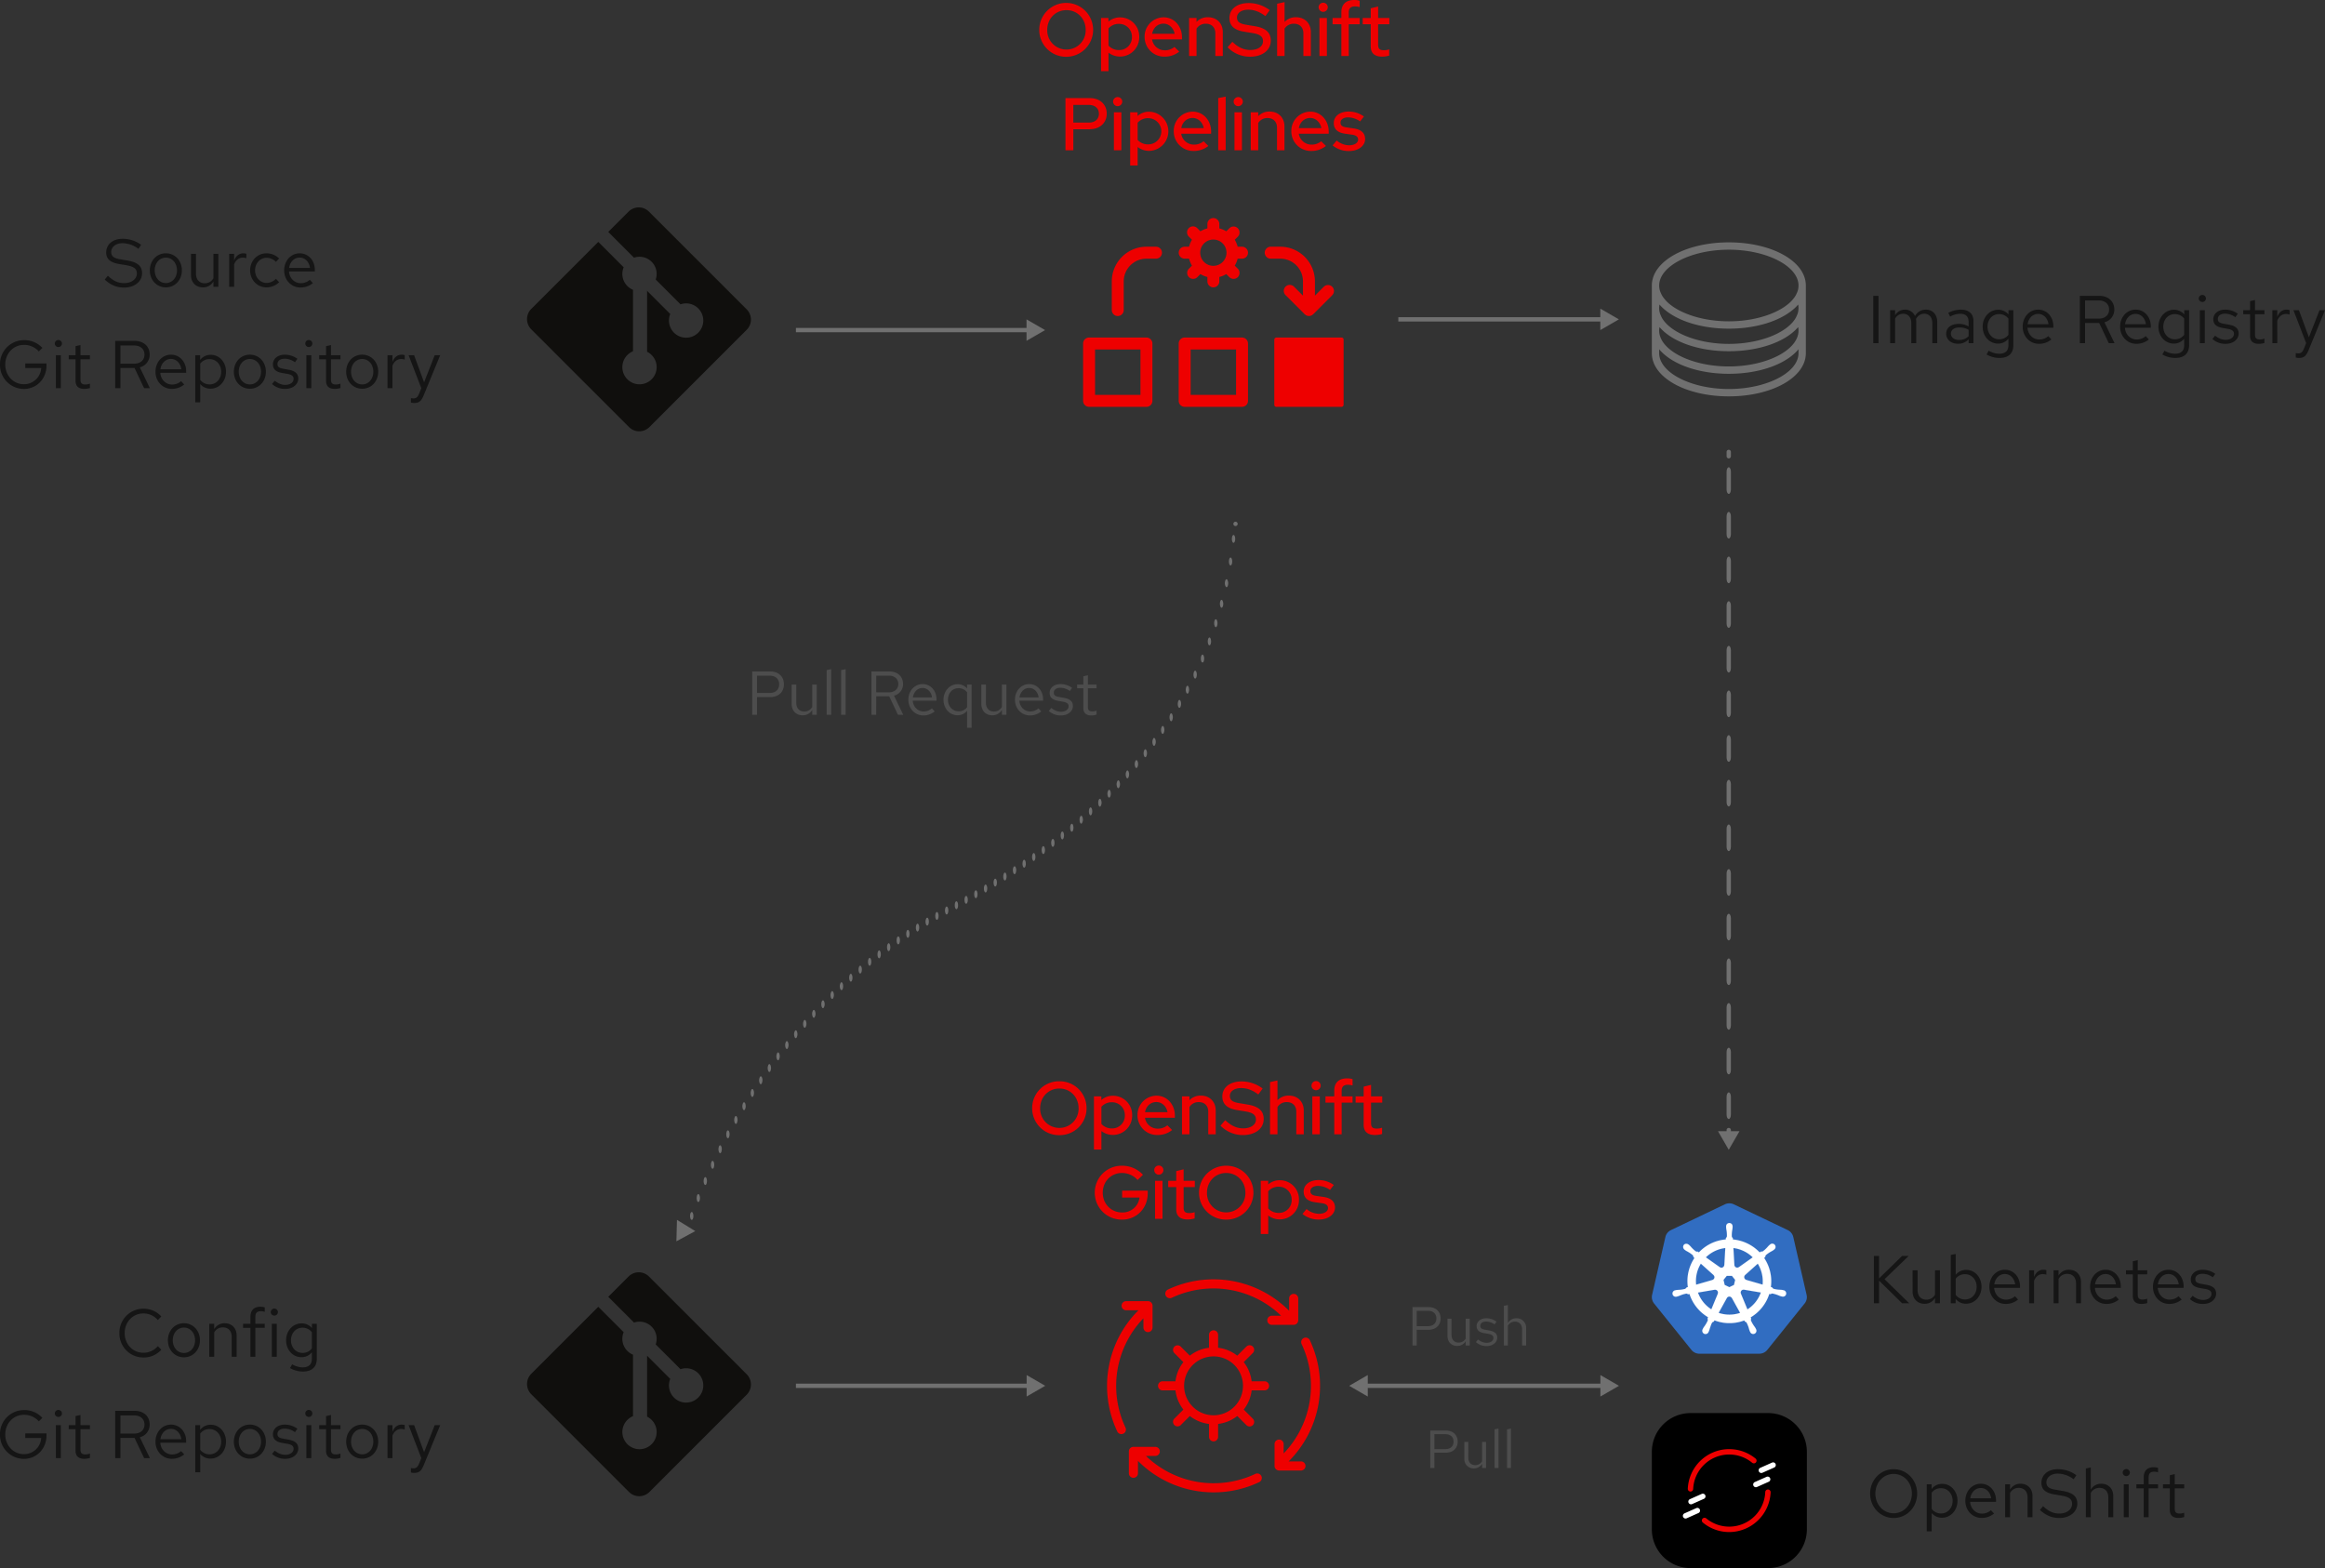 <svg xmlns="http://www.w3.org/2000/svg" xmlns:xlink="http://www.w3.org/1999/xlink" width="1651.544" height="1113.861" viewBox="0 0 1651.544 1113.861"><rect x="0" y="0" width="1651.544" height="1113.861" fill="#333333" stroke="none"/><defs><clipPath id="a"><rect width="159.044" height="159.047" fill="none"/></clipPath></defs><g transform="translate(6057.68 -16187.545)"><path d="M-67.224.528c7.392,0,12.768-4.32,12.768-10.176,0-5.04-3.072-7.728-10.224-9.024l-5.376-.912c-4.512-.72-6.336-2.256-6.336-5.232,0-3.5,3.312-6.192,8.016-6.192a18.992,18.992,0,0,1,11.328,4.032l1.92-2.88a21.973,21.973,0,0,0-13.3-4.272c-6.816,0-11.52,4.032-11.52,9.7,0,4.512,2.736,7.056,8.88,8.16l5.424.912c5.472.96,7.488,2.544,7.488,5.9,0,3.936-3.792,6.816-8.976,6.816-4.368,0-7.584-1.44-11.616-5.232L-81-5.184C-76.872-1.344-72.5.528-67.224.528ZM-37.56.384c6.48,0,11.376-5.184,11.376-12.1s-4.9-12.1-11.376-12.1-11.376,5.184-11.376,12.1S-44.04.384-37.56.384Zm0-3.072c-4.56,0-7.92-3.888-7.92-9.024s3.36-9.024,7.92-9.024,7.92,3.888,7.92,9.024S-33-2.688-37.56-2.688ZM-11.208.384a8.386,8.386,0,0,0,7.44-4.176V0h3.5V-23.424h-3.5V-6.1A6.955,6.955,0,0,1-9.912-2.544c-3.84,0-6.24-2.592-6.24-6.768V-23.424H-19.7V-8.3C-19.7-3.168-16.248.384-11.208.384ZM7.416,0h3.5V-15.984c1.2-3.024,3.408-4.752,6.288-4.752a8.758,8.758,0,0,1,2.448.432v-3.168a6.65,6.65,0,0,0-2.208-.336c-2.976,0-5.328,1.92-6.528,5.184v-4.8h-3.5ZM33.864.384a12.777,12.777,0,0,0,9.024-3.648L40.632-5.712a9.206,9.206,0,0,1-6.624,2.928C29.4-2.784,25.8-6.72,25.8-11.712s3.6-8.928,8.208-8.928a9.206,9.206,0,0,1,6.624,2.928l2.256-2.448a12.777,12.777,0,0,0-9.024-3.648c-6.528,0-11.568,5.328-11.568,12.1S27.336.384,33.864.384ZM58.1.48a13.675,13.675,0,0,0,8.784-3.12L64.68-4.992a9.572,9.572,0,0,1-6.432,2.4c-4.464,0-8.016-3.552-8.352-8.352H68.28V-12c0-6.72-4.608-11.808-10.752-11.808-6.24,0-11.04,5.232-11.04,12.1C46.488-4.8,51.528.48,58.1.48ZM49.992-13.44c.624-4.32,3.6-7.344,7.488-7.344,3.84,0,6.816,3.12,7.344,7.344ZM-138.384,72.528c9.12,0,16.032-7.3,16.032-16.608V54.432h-15.072V57.7H-126.1a12.187,12.187,0,0,1-12.288,11.472c-7.536,0-13.248-6.144-13.248-13.968s5.712-13.968,13.248-13.968a13.935,13.935,0,0,1,10.608,4.656l2.5-2.5a17.246,17.246,0,0,0-13.1-5.52A17.007,17.007,0,0,0-155.376,55.2,17.007,17.007,0,0,0-138.384,72.528Zm24.48-29.76a2.551,2.551,0,0,0,2.544-2.5,2.551,2.551,0,0,0-2.544-2.5,2.551,2.551,0,0,0-2.544,2.5A2.551,2.551,0,0,0-113.9,42.768ZM-115.68,72h3.5V48.576h-3.5Zm20.112.48a13.157,13.157,0,0,0,4.08-.624v-3.12a8.413,8.413,0,0,1-3.312.624c-2.448,0-3.408-1.008-3.408-3.5v-14.4h6.72v-2.88h-6.72V41.328l-3.5.816v6.432h-4.848v2.88h4.848V66.768C-101.712,70.512-99.6,72.48-95.568,72.48ZM-73.536,72h3.7V57.648h10.032L-52.992,72h4.08l-7.152-14.832A9.144,9.144,0,0,0-49.056,48.1c0-5.808-4.272-9.7-10.7-9.7H-73.536Zm3.7-17.424V41.664h9.792c4.416,0,7.3,2.544,7.3,6.48,0,3.888-2.88,6.432-7.3,6.432Zm36.528,17.9a13.675,13.675,0,0,0,8.784-3.12l-2.208-2.352a9.572,9.572,0,0,1-6.432,2.4c-4.464,0-8.016-3.552-8.352-8.352h18.384V60c0-6.72-4.608-11.808-10.752-11.808-6.24,0-11.04,5.232-11.04,12.1C-44.928,67.2-39.888,72.48-33.312,72.48Zm-8.112-13.92c.624-4.32,3.6-7.344,7.488-7.344,3.84,0,6.816,3.12,7.344,7.344Zm24.768,23.472h3.5V69.072a9.5,9.5,0,0,0,7.344,3.264c6.192,0,10.992-5.28,10.992-12.048,0-6.72-4.7-12-10.8-12A9.241,9.241,0,0,0-13.2,51.936v-3.36h-3.456ZM-6.48,69.312a8.233,8.233,0,0,1-6.672-3.264V54.576A8,8,0,0,1-6.48,51.36c4.7,0,8.208,3.84,8.208,8.976S-1.776,69.312-6.48,69.312Zm28.608,3.072c6.48,0,11.376-5.184,11.376-12.1s-4.9-12.1-11.376-12.1-11.376,5.184-11.376,12.1S15.648,72.384,22.128,72.384Zm0-3.072c-4.56,0-7.92-3.888-7.92-9.024s3.36-9.024,7.92-9.024,7.92,3.888,7.92,9.024S26.688,69.312,22.128,69.312ZM47.376,72.48c5.184,0,9.12-3.168,9.12-7.3,0-3.456-2.112-5.424-6.816-6.288l-3.936-.72c-3.024-.528-4.032-1.44-4.032-3.36,0-2.3,2.016-3.744,5.088-3.744a12.425,12.425,0,0,1,7.344,2.5l1.728-2.448a15.144,15.144,0,0,0-8.928-2.928c-4.944,0-8.448,2.832-8.448,6.864,0,3.408,2.064,5.328,6.624,6.144l3.84.672c2.976.576,4.224,1.584,4.224,3.5,0,2.5-2.5,4.272-5.9,4.272-2.5,0-4.752-.864-7.536-2.928l-1.872,2.3A13.354,13.354,0,0,0,47.376,72.48ZM64.032,42.768a2.5,2.5,0,1,0-2.544-2.5A2.551,2.551,0,0,0,64.032,42.768ZM62.256,72h3.5V48.576h-3.5Zm20.112.48a13.157,13.157,0,0,0,4.08-.624v-3.12a8.413,8.413,0,0,1-3.312.624c-2.448,0-3.408-1.008-3.408-3.5v-14.4h6.72v-2.88h-6.72V41.328l-3.5.816v6.432H71.376v2.88h4.848V66.768C76.224,70.512,78.336,72.48,82.368,72.48Zm19.536-.1c6.48,0,11.376-5.184,11.376-12.1s-4.9-12.1-11.376-12.1-11.376,5.184-11.376,12.1S95.424,72.384,101.9,72.384Zm0-3.072c-4.56,0-7.92-3.888-7.92-9.024s3.36-9.024,7.92-9.024,7.92,3.888,7.92,9.024S106.464,69.312,101.9,69.312ZM119.9,72h3.5V56.016c1.2-3.024,3.408-4.752,6.288-4.752a8.758,8.758,0,0,1,2.448.432V48.528a6.65,6.65,0,0,0-2.208-.336c-2.976,0-5.328,1.92-6.528,5.184v-4.8h-3.5Zm18.864,10.512c3.456,0,5.136-1.392,6.72-5.184L157.3,48.576h-3.888l-7.536,19.248-7.1-19.248H134.88L143.9,72l-1.728,4.272c-.864,2.064-1.968,2.976-3.744,2.976a9.289,9.289,0,0,1-1.92-.192v3.12A8.036,8.036,0,0,0,138.768,82.512Z" transform="translate(-5902.304 16391.295)" fill="#151515"/><path d="M168.2,54.583A19.134,19.134,0,1,0,148.851,35.45,19.059,19.059,0,0,0,168.2,54.583Zm0-5.141A13.614,13.614,0,0,1,154.522,35.45c0-7.95,5.936-13.992,13.674-13.992,7.685,0,13.621,6.042,13.621,13.992A13.6,13.6,0,0,1,168.2,49.442Zm24.539,15.37h5.3V51.668a13.49,13.49,0,0,0,8.109,2.756,13.645,13.645,0,0,0,13.727-13.939A13.577,13.577,0,0,0,206.25,26.6a12.309,12.309,0,0,0-8.268,3.021v-2.6h-5.247Zm12.826-15a9.9,9.9,0,0,1-7.526-3.18V34.443a9.676,9.676,0,0,1,7.526-3.233,9.066,9.066,0,0,1,9.116,9.328A8.989,8.989,0,0,1,205.561,49.813Zm32.277,4.664a16.19,16.19,0,0,0,10.441-3.551l-3.392-3.339a10.215,10.215,0,0,1-6.837,2.385,9.092,9.092,0,0,1-9.063-7.738H250.24V40.75c0-8-5.618-14.2-13.038-14.2a13.6,13.6,0,0,0-13.515,13.939A13.882,13.882,0,0,0,237.838,54.477Zm-8.8-16.218c.742-4.293,3.975-7.208,8.056-7.208,3.922,0,7.155,3.074,7.9,7.208ZM255.275,54h5.3V34.6a7.651,7.651,0,0,1,6.625-3.5c4.134,0,6.731,2.65,6.731,6.837V54h5.3V37.04c0-6.254-4.346-10.547-10.547-10.547a10.862,10.862,0,0,0-8.109,3.286V27.023h-5.3Zm43.248.53c8.851,0,14.787-4.611,14.787-11.395,0-5.777-3.551-9.01-11.395-10.282l-5.989-1.007c-4.77-.742-6.625-2.173-6.625-5.194,0-3.286,3.233-5.512,8.056-5.512,4.134,0,8.109,1.484,12.137,4.558l3.074-4.24a24.89,24.89,0,0,0-14.946-5.035c-8.268,0-13.674,4.24-13.674,10.653,0,5.353,3.339,8.48,10.123,9.646l6.2,1.007c5.406.9,7.526,2.491,7.526,5.83,0,3.657-3.657,6.2-9.01,6.2-4.664,0-8.745-1.908-12.773-5.83l-3.392,3.922A22.347,22.347,0,0,0,298.523,54.53ZM317.815,54h5.3V34.6a7.651,7.651,0,0,1,6.625-3.5c4.134,0,6.731,2.65,6.731,6.837V54h5.3V37.04c0-6.254-4.346-10.547-10.547-10.547a10.862,10.862,0,0,0-8.109,3.286V15.734l-5.3,1.166Zm32.7-31.323a3.3,3.3,0,0,0,3.286-3.286,3.26,3.26,0,0,0-6.519,0A3.292,3.292,0,0,0,350.516,22.677ZM347.866,54h5.3V27.023h-5.3Zm15.582,0H368.7V31.475h7.738V27.023H368.7V23.1c0-2.915,1.431-4.293,4.4-4.293a10.7,10.7,0,0,1,3.339.53V14.78a12.2,12.2,0,0,0-3.869-.53c-5.883,0-9.116,3.074-9.116,8.692v4.081h-6.254v4.452h6.254Zm28.938.477a17.807,17.807,0,0,0,5.035-.742V49.283a10.413,10.413,0,0,1-3.869.636c-2.862,0-3.975-1.06-3.975-3.816V31.475h7.95V27.023h-7.95V18.861l-5.247,1.272v6.89h-5.724v4.452h5.724V47.322C384.33,52.039,387.139,54.477,392.386,54.477ZM167.48,121h5.565V106.054h11.607c7.208,0,12.137-4.505,12.137-11.077S191.913,83.9,184.652,83.9H167.48Zm5.565-19.663V88.776H184.07c4.346,0,7.155,2.438,7.155,6.254,0,3.869-2.809,6.307-7.155,6.307Zm31.482-11.66a3.3,3.3,0,0,0,3.286-3.286,3.26,3.26,0,0,0-6.519,0A3.292,3.292,0,0,0,204.527,89.677ZM201.878,121h5.3V94.023h-5.3Zm11.554,10.812h5.3V118.668a13.49,13.49,0,0,0,8.109,2.756,13.915,13.915,0,0,0,.106-27.825,12.309,12.309,0,0,0-8.268,3.021v-2.6h-5.247Zm12.826-15a9.9,9.9,0,0,1-7.526-3.18v-12.19a9.676,9.676,0,0,1,7.526-3.233,9.3,9.3,0,0,1,0,18.6Zm32.277,4.664a16.19,16.19,0,0,0,10.441-3.551l-3.392-3.339a10.215,10.215,0,0,1-6.837,2.385,9.092,9.092,0,0,1-9.063-7.738h21.253V107.75c0-8-5.618-14.2-13.038-14.2a13.6,13.6,0,0,0-13.515,13.939A13.882,13.882,0,0,0,258.534,121.477Zm-8.8-16.218c.742-4.293,3.975-7.208,8.056-7.208,3.922,0,7.155,3.074,7.9,7.208ZM275.971,121h5.3V82.893l-5.3,1.007Zm14.2-31.323a3.3,3.3,0,0,0,3.286-3.286,3.26,3.26,0,0,0-6.519,0A3.292,3.292,0,0,0,290.176,89.677ZM287.526,121h5.3V94.023h-5.3Zm11.554,0h5.3V101.6A7.651,7.651,0,0,1,311,98.1c4.134,0,6.731,2.65,6.731,6.837V121h5.3V104.04c0-6.254-4.346-10.547-10.547-10.547a10.862,10.862,0,0,0-8.109,3.286V94.023h-5.3Zm42.983.477a16.19,16.19,0,0,0,10.441-3.551l-3.392-3.339a10.215,10.215,0,0,1-6.837,2.385,9.092,9.092,0,0,1-9.063-7.738h21.253V107.75c0-8-5.618-14.2-13.038-14.2a13.6,13.6,0,0,0-13.515,13.939A13.882,13.882,0,0,0,342.062,121.477Zm-8.8-16.218c.742-4.293,3.975-7.208,8.056-7.208,3.922,0,7.155,3.074,7.9,7.208ZM369.04,121.53c6.413,0,11.289-3.657,11.289-8.533,0-4.187-2.809-6.784-8.162-7.526l-4.876-.689c-3.18-.424-4.452-1.431-4.452-3.445,0-2.226,2.173-3.71,5.406-3.71a15.082,15.082,0,0,1,8.533,2.862l2.7-3.5a18.4,18.4,0,0,0-10.812-3.5c-6.36,0-10.6,3.339-10.6,8.162,0,4.24,2.65,6.837,8.056,7.579l4.876.689c2.968.424,4.346,1.537,4.346,3.5,0,2.385-2.65,4.028-6.466,4.028a13.889,13.889,0,0,1-8.745-3.392l-2.915,3.5A18.074,18.074,0,0,0,369.04,121.53Z" transform="translate(-5468.304 16173.295)" fill="#e00"/><path d="M-109.843.583A19.059,19.059,0,0,0-90.551-18.55a19.059,19.059,0,0,0-19.292-19.133A19.039,19.039,0,0,0-129.187-18.55,19.039,19.039,0,0,0-109.843.583Zm0-5.141A13.614,13.614,0,0,1-123.517-18.55c0-7.95,5.936-13.992,13.674-13.992,7.685,0,13.621,6.042,13.621,13.992A13.6,13.6,0,0,1-109.843-4.558ZM-85.3,10.812H-80V-2.332A13.49,13.49,0,0,0-71.895.424,13.645,13.645,0,0,0-58.168-13.515,13.577,13.577,0,0,0-71.789-27.4a12.309,12.309,0,0,0-8.268,3.021v-2.6H-85.3Zm12.826-15A9.9,9.9,0,0,1-80-7.367v-12.19a9.676,9.676,0,0,1,7.526-3.233,9.066,9.066,0,0,1,9.116,9.328A8.989,8.989,0,0,1-72.478-4.187ZM-40.2.477A16.19,16.19,0,0,0-29.76-3.074l-3.392-3.339a10.215,10.215,0,0,1-6.837,2.385,9.092,9.092,0,0,1-9.063-7.738H-27.8V-13.25c0-8-5.618-14.2-13.038-14.2A13.6,13.6,0,0,0-54.352-13.515,13.882,13.882,0,0,0-40.2.477ZM-49-15.741c.742-4.293,3.975-7.208,8.056-7.208,3.922,0,7.155,3.074,7.9,7.208ZM-22.764,0h5.3V-19.4a7.651,7.651,0,0,1,6.625-3.5c4.134,0,6.731,2.65,6.731,6.837V0h5.3V-16.96c0-6.254-4.346-10.547-10.547-10.547a10.862,10.862,0,0,0-8.109,3.286v-2.756h-5.3ZM20.484.53c8.851,0,14.787-4.611,14.787-11.395,0-5.777-3.551-9.01-11.4-10.282l-5.989-1.007c-4.77-.742-6.625-2.173-6.625-5.194,0-3.286,3.233-5.512,8.056-5.512,4.134,0,8.109,1.484,12.137,4.558l3.074-4.24a24.89,24.89,0,0,0-14.946-5.035c-8.268,0-13.674,4.24-13.674,10.653,0,5.353,3.339,8.48,10.123,9.646l6.2,1.007c5.406.9,7.526,2.491,7.526,5.83,0,3.657-3.657,6.2-9.01,6.2C16.085-4.24,12-6.148,7.976-10.07L4.584-6.148A22.347,22.347,0,0,0,20.484.53ZM39.776,0h5.3V-19.4A7.651,7.651,0,0,1,51.7-22.9c4.134,0,6.731,2.65,6.731,6.837V0h5.3V-16.96c0-6.254-4.346-10.547-10.547-10.547a10.862,10.862,0,0,0-8.109,3.286V-38.266l-5.3,1.166Zm32.7-31.323a3.3,3.3,0,0,0,3.286-3.286,3.257,3.257,0,0,0-3.286-3.233,3.246,3.246,0,0,0-3.233,3.233A3.292,3.292,0,0,0,72.478-31.323ZM69.827,0h5.3V-26.977h-5.3ZM85.41,0h5.247V-22.525h7.738v-4.452H90.657V-30.9c0-2.915,1.431-4.293,4.4-4.293a10.7,10.7,0,0,1,3.339.53V-39.22a12.2,12.2,0,0,0-3.869-.53c-5.883,0-9.116,3.074-9.116,8.692v4.081H79.156v4.452H85.41Zm28.938.477a17.807,17.807,0,0,0,5.035-.742V-4.717a10.413,10.413,0,0,1-3.869.636c-2.862,0-3.975-1.06-3.975-3.816V-22.525h7.95v-4.452h-7.95v-8.162l-5.247,1.272v6.89h-5.724v4.452h5.724V-6.678C106.291-1.961,109.1.477,114.347.477ZM-65.323,60.583c10.335,0,18.232-8.056,18.232-18.656V40.019H-65.27V44.9h12.349a12.111,12.111,0,0,1-12.4,10.6c-7.791,0-13.727-6.095-13.727-14.045s5.883-13.992,13.621-13.992A14.7,14.7,0,0,1-54.3,32.44l3.816-3.71a20.019,20.019,0,0,0-14.946-6.413A19.026,19.026,0,0,0-84.721,41.45,19.084,19.084,0,0,0-65.323,60.583Zm26.076-31.906a3.3,3.3,0,0,0,3.286-3.286,3.257,3.257,0,0,0-3.286-3.233,3.246,3.246,0,0,0-3.233,3.233A3.292,3.292,0,0,0-39.247,28.677ZM-41.9,60h5.3V33.023h-5.3Zm23.108.477a17.807,17.807,0,0,0,5.035-.742V55.283a10.413,10.413,0,0,1-3.869.636c-2.862,0-3.975-1.06-3.975-3.816V37.475h7.95V33.023H-21.6V24.861l-5.247,1.272v6.89h-5.724v4.452h5.724V53.322C-26.845,58.039-24.036,60.477-18.789,60.477Zm27.454.106a19.134,19.134,0,1,0,0-38.266,19.134,19.134,0,1,0,0,38.266Zm0-5.141A13.614,13.614,0,0,1-5.009,41.45c0-7.95,5.936-13.992,13.674-13.992,7.685,0,13.621,6.042,13.621,13.992A13.6,13.6,0,0,1,8.665,55.442ZM33.2,70.812h5.3V57.668a13.49,13.49,0,0,0,8.109,2.756A13.645,13.645,0,0,0,60.34,46.485,13.577,13.577,0,0,0,46.719,32.6a12.309,12.309,0,0,0-8.268,3.021v-2.6H33.2Zm12.826-15a9.9,9.9,0,0,1-7.526-3.18V40.443A9.676,9.676,0,0,1,46.03,37.21a9.066,9.066,0,0,1,9.116,9.328A8.989,8.989,0,0,1,46.03,55.813ZM74.65,60.53c6.413,0,11.289-3.657,11.289-8.533,0-4.187-2.809-6.784-8.162-7.526L72.9,43.782c-3.18-.424-4.452-1.431-4.452-3.445,0-2.226,2.173-3.71,5.406-3.71a15.082,15.082,0,0,1,8.533,2.862l2.7-3.5a18.4,18.4,0,0,0-10.812-3.5c-6.36,0-10.6,3.339-10.6,8.162,0,4.24,2.65,6.837,8.056,7.579l4.876.689c2.968.424,4.346,1.537,4.346,3.5,0,2.385-2.65,4.028-6.466,4.028a13.889,13.889,0,0,1-8.745-3.392l-2.915,3.5A18.074,18.074,0,0,0,74.65,60.53Z" transform="translate(-5195.304 16993.295)" fill="#e00"/><path d="M-40.014,0h3V-11.154h8.268c5.3,0,8.7-3.2,8.7-8.073s-3.393-8.073-8.7-8.073H-40.014Zm3-13.728v-10.92h7.917c3.783,0,6.045,2.067,6.045,5.421,0,3.393-2.262,5.5-6.045,5.5ZM-8.268.312A6.814,6.814,0,0,0-2.223-3.081V0H.624V-19.032H-2.223V-4.953A5.651,5.651,0,0,1-7.215-2.067c-3.12,0-5.07-2.106-5.07-5.5V-19.032h-2.886V-6.747C-15.171-2.574-12.363.312-8.268.312ZM12.753.39c4.212,0,7.41-2.574,7.41-5.928,0-2.808-1.716-4.407-5.538-5.109l-3.2-.585c-2.457-.429-3.276-1.17-3.276-2.73C8.151-15.834,9.789-17,12.285-17a10.1,10.1,0,0,1,5.967,2.028l1.4-1.989A12.3,12.3,0,0,0,12.4-19.344c-4.017,0-6.864,2.3-6.864,5.577,0,2.769,1.677,4.329,5.382,4.992l3.12.546c2.418.468,3.432,1.287,3.432,2.847,0,2.028-2.028,3.471-4.8,3.471A9.925,9.925,0,0,1,6.552-4.29L5.031-2.418A10.85,10.85,0,0,0,12.753.39ZM24.882,0h2.847V-14.04a5.611,5.611,0,0,1,4.992-2.925c3.12,0,5.109,2.106,5.109,5.46V0h2.847V-12.324a6.623,6.623,0,0,0-6.9-7.02,6.858,6.858,0,0,0-6.045,3.393V-28.743l-2.847.585Z" transform="translate(-5014.304 17143.297)" fill="#4d4d4d"/><path d="M-28.386,0h2.926V-10.868H-17.4c5.168,0,8.474-3.116,8.474-7.866S-12.236-26.6-17.4-26.6H-28.386Zm2.926-13.376v-10.64h7.714c3.686,0,5.89,2.014,5.89,5.282,0,3.306-2.2,5.358-5.89,5.358ZM2.546.3A6.639,6.639,0,0,0,8.436-3V0H11.21V-18.544H8.436V-4.826A5.506,5.506,0,0,1,3.572-2.014c-3.04,0-4.94-2.052-4.94-5.358V-18.544H-4.18v11.97A6.484,6.484,0,0,0,2.546.3ZM17.29,0h2.774V-28.006l-2.774.57Zm8.854,0h2.774V-28.006l-2.774.57Z" transform="translate(-5013.304 17230.297)" fill="#4d4d4d"/><path d="M-121.044,0h3.388V-12.584h9.328c5.984,0,9.812-3.608,9.812-9.108s-3.828-9.108-9.812-9.108h-12.716Zm3.388-15.488v-12.32h8.932c4.268,0,6.82,2.332,6.82,6.116,0,3.828-2.552,6.2-6.82,6.2ZM-85.228.352a7.687,7.687,0,0,0,6.82-3.828V0H-75.2V-21.472h-3.212V-5.588A6.375,6.375,0,0,1-84.04-2.332c-3.52,0-5.72-2.376-5.72-6.2V-21.472h-3.256v13.86C-93.016-2.9-89.848.352-85.228.352ZM-68.156,0h3.212V-32.428l-3.212.66ZM-57.9,0h3.212V-32.428l-3.212.66Zm21.56,0h3.388V-13.156h9.2L-17.512,0h3.74l-6.556-13.6A8.382,8.382,0,0,0-13.9-21.912c0-5.324-3.916-8.888-9.812-8.888H-36.344Zm3.388-15.972V-27.808h8.976c4.048,0,6.688,2.332,6.688,5.94,0,3.564-2.64,5.9-6.688,5.9ZM.528.44A12.536,12.536,0,0,0,8.58-2.42L6.556-4.576a8.774,8.774,0,0,1-5.9,2.2c-4.092,0-7.348-3.256-7.656-7.656H9.856V-11c0-6.16-4.224-10.824-9.856-10.824-5.72,0-10.12,4.8-10.12,11.088C-10.12-4.4-5.5.44.528.44ZM-6.908-12.32c.572-3.96,3.3-6.732,6.864-6.732,3.52,0,6.248,2.86,6.732,6.732ZM31.592,9.2H34.8V-21.472H31.592v2.728A8.746,8.746,0,0,0,24.9-21.736c-5.676,0-10.076,4.84-10.076,11.044,0,6.16,4.312,11,9.9,11A8.462,8.462,0,0,0,31.592-2.86ZM25.52-2.508C21.208-2.508,18-6.028,18-10.736s3.212-8.184,7.524-8.184a7.7,7.7,0,0,1,6.072,2.9V-5.368A7.354,7.354,0,0,1,25.52-2.508ZM49.5.352a7.687,7.687,0,0,0,6.82-3.828V0h3.212V-21.472H56.32V-5.588a6.375,6.375,0,0,1-5.632,3.256c-3.52,0-5.72-2.376-5.72-6.2V-21.472H41.712v13.86C41.712-2.9,44.88.352,49.5.352ZM76.252.44A12.536,12.536,0,0,0,84.3-2.42L82.28-4.576a8.774,8.774,0,0,1-5.9,2.2c-4.092,0-7.348-3.256-7.656-7.656H85.58V-11c0-6.16-4.224-10.824-9.856-10.824-5.72,0-10.12,4.8-10.12,11.088C65.6-4.4,70.224.44,76.252.44ZM68.816-12.32c.572-3.96,3.3-6.732,6.864-6.732,3.52,0,6.248,2.86,6.732,6.732ZM98.384.44c4.752,0,8.36-2.9,8.36-6.688,0-3.168-1.936-4.972-6.248-5.764l-3.608-.66c-2.772-.484-3.7-1.32-3.7-3.08,0-2.112,1.848-3.432,4.664-3.432a11.389,11.389,0,0,1,6.732,2.288l1.584-2.244a13.882,13.882,0,0,0-8.184-2.684c-4.532,0-7.744,2.6-7.744,6.292,0,3.124,1.892,4.884,6.072,5.632l3.52.616c2.728.528,3.872,1.452,3.872,3.212,0,2.288-2.288,3.916-5.412,3.916-2.288,0-4.356-.792-6.908-2.684L89.672-2.728A12.241,12.241,0,0,0,98.384.44Zm21.428,0a12.06,12.06,0,0,0,3.74-.572v-2.86a7.712,7.712,0,0,1-3.036.572c-2.244,0-3.124-.924-3.124-3.212v-13.2h6.16v-2.64h-6.16v-6.644l-3.212.748v5.9h-4.444v2.64h4.444V-4.8C114.18-1.364,116.116.44,119.812.44Z" transform="translate(-5402.304 16695.295)" fill="#4d4d4d"/><path d="M-158.712,0h3.7V-33.6h-3.7Zm12,0h3.5V-17.424A6.42,6.42,0,0,1-137.5-20.88c3.552,0,5.808,2.544,5.808,6.624V0h3.5V-15.12a9.716,9.716,0,0,0-.192-2.064c1.44-2.5,3.408-3.7,5.856-3.7,3.552,0,5.76,2.544,5.76,6.624V0h3.5V-15.12c0-5.136-3.264-8.688-7.968-8.688a8.654,8.654,0,0,0-7.824,4.56,7.7,7.7,0,0,0-7.2-4.56,8.021,8.021,0,0,0-6.96,4.032v-3.648h-3.5Zm48.288.432a10.056,10.056,0,0,0,7.44-3.168V0h3.456V-15.552c0-5.328-3.264-8.256-9.072-8.256a20.068,20.068,0,0,0-8.832,2.256l1.3,2.688a15.467,15.467,0,0,1,7.1-2.016c3.984,0,6.048,1.968,6.048,5.808v3.216a13.562,13.562,0,0,0-7.152-1.824c-5.28,0-8.784,2.784-8.784,6.96C-106.92-2.5-103.416.432-98.424.432Zm-5.136-7.248c0-2.592,2.352-4.32,5.952-4.32a12.365,12.365,0,0,1,6.624,1.68v4.512A9.272,9.272,0,0,1-97.7-2.256C-101.208-2.256-103.56-4.08-103.56-6.816ZM-69.1,10.512c6.384,0,9.888-3.216,9.888-9.024V-23.424h-3.456V-20.4a9.453,9.453,0,0,0-7.344-3.312c-6.192,0-10.992,5.28-10.992,12s4.7,12,10.8,12a9.231,9.231,0,0,0,7.488-3.456v4.7c0,3.936-2.256,6-6.528,6a15.749,15.749,0,0,1-7.488-2.16l-1.488,2.688A18.786,18.786,0,0,0-69.1,10.512Zm-.24-13.248c-4.7,0-8.208-3.84-8.208-8.976s3.5-8.928,8.208-8.928a8.4,8.4,0,0,1,6.624,3.168V-5.9A8.061,8.061,0,0,1-69.336-2.736ZM-40.968.48a13.675,13.675,0,0,0,8.784-3.12l-2.208-2.352a9.572,9.572,0,0,1-6.432,2.4c-4.464,0-8.016-3.552-8.352-8.352h18.384V-12c0-6.72-4.608-11.808-10.752-11.808-6.24,0-11.04,5.232-11.04,12.1C-52.584-4.8-47.544.48-40.968.48ZM-49.08-13.44c.624-4.32,3.6-7.344,7.488-7.344,3.84,0,6.816,3.12,7.344,7.344ZM-11.976,0h3.7V-14.352H1.752L8.568,0h4.08L5.5-14.832A9.144,9.144,0,0,0,12.5-23.9c0-5.808-4.272-9.7-10.7-9.7H-11.976Zm3.7-17.424V-30.336H1.512c4.416,0,7.3,2.544,7.3,6.48,0,3.888-2.88,6.432-7.3,6.432ZM28.248.48a13.675,13.675,0,0,0,8.784-3.12L34.824-4.992a9.572,9.572,0,0,1-6.432,2.4c-4.464,0-8.016-3.552-8.352-8.352H38.424V-12c0-6.72-4.608-11.808-10.752-11.808-6.24,0-11.04,5.232-11.04,12.1C16.632-4.8,21.672.48,28.248.48ZM20.136-13.44c.624-4.32,3.6-7.344,7.488-7.344,3.84,0,6.816,3.12,7.344,7.344ZM55.752,10.512c6.384,0,9.888-3.216,9.888-9.024V-23.424H62.184V-20.4a9.453,9.453,0,0,0-7.344-3.312c-6.192,0-10.992,5.28-10.992,12s4.7,12,10.8,12a9.231,9.231,0,0,0,7.488-3.456v4.7c0,3.936-2.256,6-6.528,6a15.749,15.749,0,0,1-7.488-2.16L46.632,8.064A18.786,18.786,0,0,0,55.752,10.512Zm-.24-13.248c-4.7,0-8.208-3.84-8.208-8.976s3.5-8.928,8.208-8.928a8.4,8.4,0,0,1,6.624,3.168V-5.9A8.061,8.061,0,0,1,55.512-2.736Zm19.536-26.5a2.551,2.551,0,0,0,2.544-2.5,2.551,2.551,0,0,0-2.544-2.5,2.551,2.551,0,0,0-2.544,2.5A2.551,2.551,0,0,0,75.048-29.232ZM73.272,0h3.5V-23.424h-3.5ZM91.7.48c5.184,0,9.12-3.168,9.12-7.3,0-3.456-2.112-5.424-6.816-6.288l-3.936-.72c-3.024-.528-4.032-1.44-4.032-3.36,0-2.3,2.016-3.744,5.088-3.744a12.425,12.425,0,0,1,7.344,2.5L100.2-20.88a15.144,15.144,0,0,0-8.928-2.928c-4.944,0-8.448,2.832-8.448,6.864,0,3.408,2.064,5.328,6.624,6.144l3.84.672c2.976.576,4.224,1.584,4.224,3.5,0,2.5-2.5,4.272-5.9,4.272-2.5,0-4.752-.864-7.536-2.928L82.2-2.976A13.354,13.354,0,0,0,91.7.48Zm23.376,0a13.157,13.157,0,0,0,4.08-.624v-3.12a8.413,8.413,0,0,1-3.312.624c-2.448,0-3.408-1.008-3.408-3.5v-14.4h6.72v-2.88h-6.72v-7.248l-3.5.816v6.432h-4.848v2.88h4.848V-5.232C108.936-1.488,111.048.48,115.08.48Zm9.7-.48h3.5V-15.984c1.2-3.024,3.408-4.752,6.288-4.752a8.758,8.758,0,0,1,2.448.432v-3.168a6.65,6.65,0,0,0-2.208-.336c-2.976,0-5.328,1.92-6.528,5.184v-4.8h-3.5ZM143.64,10.512c3.456,0,5.136-1.392,6.72-5.184l11.808-28.752H158.28L150.744-4.176l-7.1-19.248h-3.888L148.776,0l-1.728,4.272c-.864,2.064-1.968,2.976-3.744,2.976a9.288,9.288,0,0,1-1.92-.192v3.12A8.036,8.036,0,0,0,143.64,10.512Z" transform="translate(-4568.304 16431.295)" fill="#151515"/><g transform="translate(-5288.304 16476.539) rotate(-90)"><path d="M44.987,0H4.244A4.246,4.246,0,0,0,0,4.244V44.987a4.246,4.246,0,0,0,4.244,4.244H44.987a4.246,4.246,0,0,0,4.244-4.244V4.244A4.246,4.246,0,0,0,44.987,0ZM40.743,40.743H8.488V8.488H40.743Z" transform="translate(0 0)" fill="#e00"/><path d="M44.987,0H4.244A4.246,4.246,0,0,0,0,4.244V44.987a4.246,4.246,0,0,0,4.244,4.244H44.987a4.246,4.246,0,0,0,4.244-4.244V4.244A4.246,4.246,0,0,0,44.987,0ZM40.743,40.743H8.488V8.488H40.743Z" transform="translate(0 67.906)" fill="#e00"/><rect width="49.232" height="49.232" rx="1.388" transform="translate(0 135.811)" fill="#e00"/><path d="M44.987,0a4.246,4.246,0,0,0-4.244,4.244v6.791A16.146,16.146,0,0,1,24.616,27.162H14.491l6.338-6.336a4.246,4.246,0,1,0-6.008-6L1.24,28.406c-.088.088-.119.2-.2.3a4.2,4.2,0,0,0-.716,1.081A4.24,4.24,0,0,0,.04,31.207c0,.07-.04.128-.04.2s.037.13.041.2a4.239,4.239,0,0,0,.287,1.422,4.213,4.213,0,0,0,.718,1.086c.077.092.107.206.194.293L14.821,47.989a4.246,4.246,0,0,0,6.008-6l-6.338-6.336H24.616A24.642,24.642,0,0,0,49.232,11.035V4.245A4.246,4.246,0,0,0,44.987,0Z" transform="translate(64.509 129.02)" fill="#e00"/><path d="M4.244,8.488H24.616A16.146,16.146,0,0,1,40.743,24.616v6.791a4.244,4.244,0,1,0,8.488,0V24.616A24.642,24.642,0,0,0,24.616,0H4.244a4.244,4.244,0,1,0,0,8.488Z" transform="translate(64.509 20.371)" fill="#e00"/><path d="M44.987,20.372H41.874a17.65,17.65,0,0,0-2.064-4.946l2.213-2.213a4.246,4.246,0,1,0-6.008-6l-2.21,2.21A17.651,17.651,0,0,0,28.86,7.358V4.244a4.244,4.244,0,0,0-8.488,0V7.358a17.651,17.651,0,0,0-4.946,2.064l-2.21-2.21a4.246,4.246,0,0,0-6.008,6l2.213,2.213a17.651,17.651,0,0,0-2.064,4.946H4.244a4.244,4.244,0,0,0,0,8.488H7.358a17.652,17.652,0,0,0,2.064,4.946L7.209,36.018a4.246,4.246,0,0,0,6.008,6l2.21-2.21a17.673,17.673,0,0,0,4.946,2.064v3.113a4.244,4.244,0,0,0,8.488,0V41.875a17.651,17.651,0,0,0,4.946-2.064l2.21,2.21a4.246,4.246,0,0,0,6.008-6l-2.213-2.213a17.651,17.651,0,0,0,2.064-4.946h3.113a4.244,4.244,0,1,0,0-8.488ZM15.279,24.616a9.337,9.337,0,1,1,9.337,9.337A9.349,9.349,0,0,1,15.279,24.616Z" transform="translate(84.883 67.906)" fill="#e00"/></g><g transform="translate(-4884.304 16359.701)"><path d="M59.044,4.35C28.391,4.35,4.35,17.813,4.35,35V83.085c0,17.189,24.041,30.653,54.694,30.653s54.694-13.463,54.694-30.653V35C113.737,17.813,89.7,4.35,59.044,4.35ZM12.2,51.03a21.111,21.111,0,0,0,2.043,1.723c.681.561,1.4,1.122,2.124,1.6,9.937,6.932,25.243,11.3,42.673,11.3s32.736-4.367,42.673-11.3c.721-.481,1.442-1.042,2.124-1.6a21.113,21.113,0,0,0,2.044-1.723,23.674,23.674,0,0,0,2.4-2.524,13.373,13.373,0,0,1,0,5.049,11.5,11.5,0,0,1-1,2.925,14.394,14.394,0,0,1-1.362,2.564c-6.732,10.017-25.444,17.43-46.88,17.43s-40.149-7.413-46.88-17.43A14.394,14.394,0,0,1,10.8,56.479a11.5,11.5,0,0,1-1-2.925,13.373,13.373,0,0,1,0-5.049,23.671,23.671,0,0,0,2.4,2.524Zm-2.4,13.5c8.735,10.258,27.287,17.149,49.244,17.149s40.509-6.892,49.244-17.149a13.463,13.463,0,0,1,.24,2.524c0,13.784-22.639,25.444-49.485,25.444S9.559,80.841,9.559,67.057a13.463,13.463,0,0,1,.24-2.524Zm98.729,18.552c0,13.784-22.639,25.444-49.485,25.444S9.559,96.868,9.559,83.085v-2.8C18.214,90.7,36.886,97.71,59.044,97.71s40.83-7.012,49.485-17.43Zm-.24-45.558a11.5,11.5,0,0,1-1,2.925,14.393,14.393,0,0,1-1.362,2.564,25.289,25.289,0,0,1-4.207,4.688c-.681.561-1.4,1.162-2.2,1.723a27.029,27.029,0,0,1-2.364,1.6c-9.136,5.69-22.959,9.416-38.105,9.416S30.074,56.72,20.938,51.03a27.033,27.033,0,0,1-2.364-1.6c-.8-.561-1.523-1.162-2.2-1.723a25.289,25.289,0,0,1-4.207-4.688A14.394,14.394,0,0,1,10.8,40.452a11.5,11.5,0,0,1-1-2.925A13.463,13.463,0,0,1,9.559,35C9.559,21.219,32.2,9.559,59.044,9.559S108.528,21.219,108.528,35a13.463,13.463,0,0,1-.24,2.524Z" transform="translate(-4.35 -4.35)" fill="#707070"/></g><path d="M-120.288,0h3.7V-16.08L-100.224,0h5.04L-112.7-17.088-95.568-33.6h-4.7l-16.32,15.936V-33.6h-3.7Zm36,.384a8.386,8.386,0,0,0,7.44-4.176V0h3.5V-23.424h-3.5V-6.1a6.955,6.955,0,0,1-6.144,3.552c-3.84,0-6.24-2.592-6.24-6.768V-23.424h-3.552V-8.3C-92.784-3.168-89.328.384-84.288.384ZM-65.664,0h3.456V-3.072A9.483,9.483,0,0,0-54.816.336c6.192,0,10.992-5.28,10.992-12.048,0-6.72-4.7-12-10.8-12a9.439,9.439,0,0,0-7.536,3.5V-35.04l-3.5.72Zm10.176-2.688A8.233,8.233,0,0,1-62.16-5.952V-17.424a8,8,0,0,1,6.672-3.216c4.7,0,8.208,3.84,8.208,8.976S-50.784-2.688-55.488-2.688ZM-26.64.48a13.675,13.675,0,0,0,8.784-3.12l-2.208-2.352a9.572,9.572,0,0,1-6.432,2.4c-4.464,0-8.016-3.552-8.352-8.352h18.384V-12c0-6.72-4.608-11.808-10.752-11.808-6.24,0-11.04,5.232-11.04,12.1C-38.256-4.8-33.216.48-26.64.48Zm-8.112-13.92c.624-4.32,3.6-7.344,7.488-7.344,3.84,0,6.816,3.12,7.344,7.344ZM-9.984,0h3.5V-15.984c1.2-3.024,3.408-4.752,6.288-4.752a8.758,8.758,0,0,1,2.448.432v-3.168a6.65,6.65,0,0,0-2.208-.336c-2.976,0-5.328,1.92-6.528,5.184v-4.8h-3.5ZM7.392,0h3.5V-17.28a6.905,6.905,0,0,1,6.144-3.6c3.84,0,6.288,2.592,6.288,6.72V0h3.5V-15.168c0-5.136-3.456-8.64-8.5-8.64a8.44,8.44,0,0,0-7.44,4.176v-3.792h-3.5ZM44.928.48a13.675,13.675,0,0,0,8.784-3.12L51.5-4.992a9.572,9.572,0,0,1-6.432,2.4c-4.464,0-8.016-3.552-8.352-8.352H55.1V-12c0-6.72-4.608-11.808-10.752-11.808-6.24,0-11.04,5.232-11.04,12.1C33.312-4.8,38.352.48,44.928.48ZM36.816-13.44c.624-4.32,3.6-7.344,7.488-7.344,3.84,0,6.816,3.12,7.344,7.344ZM69.792.48a13.157,13.157,0,0,0,4.08-.624v-3.12a8.413,8.413,0,0,1-3.312.624c-2.448,0-3.408-1.008-3.408-3.5v-14.4h6.72v-2.88h-6.72v-7.248l-3.5.816v6.432H58.8v2.88h4.848V-5.232C63.648-1.488,65.76.48,69.792.48Zm19.776,0a13.675,13.675,0,0,0,8.784-3.12L96.144-4.992a9.572,9.572,0,0,1-6.432,2.4c-4.464,0-8.016-3.552-8.352-8.352H99.744V-12c0-6.72-4.608-11.808-10.752-11.808-6.24,0-11.04,5.232-11.04,12.1C77.952-4.8,82.992.48,89.568.48ZM81.456-13.44c.624-4.32,3.6-7.344,7.488-7.344,3.84,0,6.816,3.12,7.344,7.344ZM113.712.48c5.184,0,9.12-3.168,9.12-7.3,0-3.456-2.112-5.424-6.816-6.288l-3.936-.72c-3.024-.528-4.032-1.44-4.032-3.36,0-2.3,2.016-3.744,5.088-3.744a12.425,12.425,0,0,1,7.344,2.5l1.728-2.448a15.144,15.144,0,0,0-8.928-2.928c-4.944,0-8.448,2.832-8.448,6.864,0,3.408,2.064,5.328,6.624,6.144l3.84.672c2.976.576,4.224,1.584,4.224,3.5,0,2.5-2.5,4.272-5.9,4.272-2.5,0-4.752-.864-7.536-2.928l-1.872,2.3A13.354,13.354,0,0,0,113.712.48Z" transform="translate(-4606.304 17113.295)" fill="#151515"/><path d="M-94.248.528c9.312,0,16.7-7.632,16.7-17.328s-7.392-17.328-16.7-17.328-16.7,7.632-16.7,17.328S-103.56.528-94.248.528Zm0-3.36c-7.3,0-12.96-6.1-12.96-13.968s5.664-13.968,12.96-13.968,12.96,6.1,12.96,13.968S-86.952-2.832-94.248-2.832Zm23.52,12.864h3.5V-2.928A9.5,9.5,0,0,0-59.88.336c6.192,0,10.992-5.28,10.992-12.048,0-6.72-4.7-12-10.8-12a9.241,9.241,0,0,0-7.584,3.648v-3.36h-3.456Zm10.176-12.72a8.233,8.233,0,0,1-6.672-3.264V-17.424a8,8,0,0,1,6.672-3.216c4.7,0,8.208,3.84,8.208,8.976S-55.848-2.688-60.552-2.688ZM-31.7.48A13.675,13.675,0,0,0-22.92-2.64l-2.208-2.352a9.572,9.572,0,0,1-6.432,2.4c-4.464,0-8.016-3.552-8.352-8.352h18.384V-12c0-6.72-4.608-11.808-10.752-11.808-6.24,0-11.04,5.232-11.04,12.1C-43.32-4.8-38.28.48-31.7.48Zm-8.112-13.92c.624-4.32,3.6-7.344,7.488-7.344,3.84,0,6.816,3.12,7.344,7.344ZM-15.048,0h3.5V-17.28A6.905,6.905,0,0,1-5.4-20.88c3.84,0,6.288,2.592,6.288,6.72V0h3.5V-15.168c0-5.136-3.456-8.64-8.5-8.64a8.44,8.44,0,0,0-7.44,4.176v-3.792h-3.5Zm38.5.528c7.392,0,12.768-4.32,12.768-10.176,0-5.04-3.072-7.728-10.224-9.024l-5.376-.912C16.1-20.3,14.28-21.84,14.28-24.816c0-3.5,3.312-6.192,8.016-6.192a18.992,18.992,0,0,1,11.328,4.032l1.92-2.88a21.973,21.973,0,0,0-13.3-4.272c-6.816,0-11.52,4.032-11.52,9.7,0,4.512,2.736,7.056,8.88,8.16l5.424.912c5.472.96,7.488,2.544,7.488,5.9,0,3.936-3.792,6.816-8.976,6.816-4.368,0-7.584-1.44-11.616-5.232L9.672-5.184C13.8-1.344,18.168.528,23.448.528ZM42.312,0h3.5V-17.28a6.905,6.905,0,0,1,6.144-3.6c3.84,0,6.288,2.592,6.288,6.72V0h3.5V-15.168c0-5.136-3.456-8.64-8.5-8.64a8.44,8.44,0,0,0-7.44,4.176V-35.376l-3.5.72Zm28.7-29.232a2.551,2.551,0,0,0,2.544-2.5,2.551,2.551,0,0,0-2.544-2.5,2.551,2.551,0,0,0-2.544,2.5A2.551,2.551,0,0,0,71.016-29.232ZM69.24,0h3.5V-23.424h-3.5ZM83.4,0h3.5V-20.544h6.672v-2.88H86.9v-4.848c0-2.784,1.152-4.08,3.84-4.08a9.661,9.661,0,0,1,2.832.432v-3.168a9.9,9.9,0,0,0-3.168-.432c-4.512,0-7.008,2.592-7.008,7.2v4.9H78.168v2.88H83.4Zm24.672.48a13.157,13.157,0,0,0,4.08-.624v-3.12a8.413,8.413,0,0,1-3.312.624c-2.448,0-3.408-1.008-3.408-3.5v-14.4h6.72v-2.88h-6.72v-7.248l-3.5.816v6.432H97.08v2.88h4.848V-5.232C101.928-1.488,104.04.48,108.072.48Z" transform="translate(-4618.304 17265.295)" fill="#151515"/><g transform="translate(-4884.304 17042.295)"><path d="M54.674.01a7.368,7.368,0,0,0-2.805.71L13.589,19.01a7.272,7.272,0,0,0-3.961,4.925L.184,65.021a7.211,7.211,0,0,0,.994,5.567q.194.3.416.578l26.5,32.944a7.343,7.343,0,0,0,5.723,2.732l42.49-.01a7.344,7.344,0,0,0,5.723-2.727l26.486-32.949a7.215,7.215,0,0,0,1.415-6.144l-9.459-41.085A7.272,7.272,0,0,0,96.508,19L58.223.72A7.371,7.371,0,0,0,54.674.01" transform="translate(0 0.001)" fill="#316dc1"/><path d="M95.88,52.865a2.429,2.429,0,0,0-2.291,2.546c0,.022,0,.042.005.064,0,.191-.011.421-.005.588a19.122,19.122,0,0,0,.313,2.179,21.4,21.4,0,0,1,.255,4.156,2.5,2.5,0,0,1-.744,1.185l-.054.969a29.844,29.844,0,0,0-4.142.637,29.473,29.473,0,0,0-14.971,8.553c-.253-.173-.7-.49-.828-.588a1.809,1.809,0,0,1-1.361-.132,21.381,21.381,0,0,1-3.089-2.791,19.124,19.124,0,0,0-1.508-1.6c-.14-.12-.353-.283-.509-.406a2.725,2.725,0,0,0-1.6-.6,2.207,2.207,0,0,0-1.826.808,2.428,2.428,0,0,0,.563,3.378l.034.024c.151.123.336.279.475.382a19.045,19.045,0,0,0,1.9,1.111,21.4,21.4,0,0,1,3.407,2.394,2.548,2.548,0,0,1,.46,1.322l.734.656a29.648,29.648,0,0,0-4.675,20.67l-.96.279a3.182,3.182,0,0,1-.984.994,21.392,21.392,0,0,1-4.108.675,19.256,19.256,0,0,0-2.2.176c-.175.033-.42.1-.612.142l-.02,0-.034.01a2.3,2.3,0,1,0,1.018,4.465l.034,0c.015,0,.029-.011.044-.015.189-.042.427-.088.592-.132a19.124,19.124,0,0,0,2.056-.788,21.411,21.411,0,0,1,4-1.175,2.529,2.529,0,0,1,1.317.465l1-.171a29.817,29.817,0,0,0,13.214,16.5l-.416,1a2.268,2.268,0,0,1,.2,1.3,22.371,22.371,0,0,1-2.074,3.728,19.186,19.186,0,0,0-1.229,1.831c-.09.172-.206.435-.294.617a2.3,2.3,0,1,0,4.137,1.963l0-.005s0,0,0,0c.087-.179.21-.414.284-.582a19.107,19.107,0,0,0,.661-2.1c.606-1.523.939-3.121,1.774-4.116a1.854,1.854,0,0,1,.987-.481l.519-.94a29.652,29.652,0,0,0,21.145.054c.146.259.417.756.49.881a1.814,1.814,0,0,1,1.17.71,21.375,21.375,0,0,1,1.572,3.853,19.187,19.187,0,0,0,.666,2.1c.074.169.2.408.284.587a2.3,2.3,0,1,0,4.142-1.958c-.088-.182-.208-.445-.3-.617a19.112,19.112,0,0,0-1.229-1.826,21.41,21.41,0,0,1-2.032-3.637,1.8,1.8,0,0,1,.176-1.351,7.884,7.884,0,0,1-.382-.925,29.817,29.817,0,0,0,13.209-16.616c.3.047.812.138.979.171a1.809,1.809,0,0,1,1.283-.475,21.427,21.427,0,0,1,4,1.175,19.158,19.158,0,0,0,2.056.793c.166.044.4.086.592.127.015,0,.029.011.044.015l.034,0a2.3,2.3,0,1,0,1.018-4.465c-.2-.045-.475-.121-.666-.157a19.136,19.136,0,0,0-2.2-.176,21.382,21.382,0,0,1-4.108-.676,2.568,2.568,0,0,1-.989-.994l-.925-.269A29.764,29.764,0,0,0,120.594,77.7c.237-.216.685-.613.813-.729a1.81,1.81,0,0,1,.431-1.3,21.406,21.406,0,0,1,3.407-2.394,19.146,19.146,0,0,0,1.9-1.111c.148-.109.349-.282.5-.406a2.3,2.3,0,1,0-2.854-3.583c-.156.124-.369.285-.509.406a19.123,19.123,0,0,0-1.513,1.6,21.45,21.45,0,0,1-3.089,2.8,2.55,2.55,0,0,1-1.39.152l-.872.622a30.028,30.028,0,0,0-19.02-9.189c-.02-.305-.047-.857-.054-1.023A1.812,1.812,0,0,1,97.6,62.4a21.44,21.44,0,0,1,.259-4.156,19.112,19.112,0,0,0,.313-2.179c.007-.184,0-.452,0-.651A2.429,2.429,0,0,0,95.88,52.865ZM93.011,70.637l-.68,12.019-.049.025a2.02,2.02,0,0,1-3.207,1.547l-.02.01L79.2,77.251a23.6,23.6,0,0,1,11.368-6.193,24.124,24.124,0,0,1,2.443-.421m5.743,0a23.8,23.8,0,0,1,13.728,6.619L102.69,84.2l-.034-.015a2.023,2.023,0,0,1-3.212-1.542l-.01,0ZM75.626,81.74l9,8.049-.01.049a2.019,2.019,0,0,1-.793,3.471l-.01.039L72.277,96.677A23.6,23.6,0,0,1,75.626,81.74m40.444.005a24.034,24.034,0,0,1,3.452,14.893L107.928,93.3l-.01-.049a2.021,2.021,0,0,1-.793-3.471l0-.025ZM94.034,90.411h3.686l2.291,2.864-.823,3.574L95.88,98.44l-3.319-1.6-.823-3.574Zm11.818,9.8a2.008,2.008,0,0,1,.465.034l.02-.024,11.931,2.017a23.629,23.629,0,0,1-9.552,12l-4.631-11.187.015-.02a2.028,2.028,0,0,1,1.753-2.82Zm-20.038.049a2.021,2.021,0,0,1,1.826,2.815l.034.044-4.583,11.074a23.725,23.725,0,0,1-9.522-11.917L85.4,100.271l.02.025A2.039,2.039,0,0,1,85.814,100.261Zm9.992,4.852a2.037,2.037,0,0,1,1.85,1.062H97.7l5.831,10.536a24.174,24.174,0,0,1-2.331.651,23.69,23.69,0,0,1-12.93-.666l5.816-10.516h.01a2.023,2.023,0,0,1,1.709-1.067" transform="translate(-40.826 -38.875)" fill="#fff"/><path d="M78.8,131.686a2.1,2.1,0,0,1-.915-.207A2.452,2.452,0,0,1,76.9,128.2c.031-.066.067-.142.1-.22.065-.141.133-.287.191-.4a9.617,9.617,0,0,1,.8-1.23c.14-.192.285-.391.427-.6a22.236,22.236,0,0,0,2.072-3.724,2.261,2.261,0,0,0-.2-1.281l0-.007,0-.007.409-.983a29.85,29.85,0,0,1-13.2-16.485l-.989.17-.006,0-.1-.058a2.269,2.269,0,0,0-1.2-.4,21.153,21.153,0,0,0-3.924,1.15l-.066.024c-.237.09-.461.187-.678.28a9.681,9.681,0,0,1-1.38.508c-.117.031-.269.064-.416.095l-.177.038-.019.006-.025.008-.019,0-.015,0a2.319,2.319,0,1,1-1.028-4.5l.016,0,.019-.005.008,0,.012,0,.182-.044c.151-.037.307-.075.431-.1a9.362,9.362,0,0,1,1.451-.136c.241-.01.491-.019.749-.041l.051-.006a21.215,21.215,0,0,0,4.052-.669,2.743,2.743,0,0,0,.882-.867l.092-.12,0,0,.949-.276a29.673,29.673,0,0,1,4.672-20.652L70.3,77v-.007c-.005-.031-.01-.067-.016-.106a2.286,2.286,0,0,0-.439-1.205,21.545,21.545,0,0,0-3.4-2.391c-.222-.131-.441-.247-.653-.36a9.357,9.357,0,0,1-1.247-.752c-.1-.074-.223-.175-.341-.273l-.134-.11-.015-.01-.02-.014a2.7,2.7,0,0,1-1-1.659,2.185,2.185,0,0,1,.431-1.747,2.217,2.217,0,0,1,1.842-.815,2.754,2.754,0,0,1,1.608.606l.138.109c.127.1.27.211.372.3a9.6,9.6,0,0,1,1.018,1.053c.155.179.316.364.491.549l.039.039a21.221,21.221,0,0,0,3.047,2.748A1.588,1.588,0,0,0,73.2,73.1l.164-.025h.008l.006,0c.136.1.566.408.813.577a29.486,29.486,0,0,1,14.97-8.546,29.964,29.964,0,0,1,4.128-.635l.053-.96.006-.005a2.487,2.487,0,0,0,.739-1.175,21.38,21.38,0,0,0-.251-4.116l0-.034c-.036-.254-.081-.5-.124-.73a9.478,9.478,0,0,1-.189-1.45c0-.114,0-.258,0-.4,0-.066,0-.131,0-.192,0-.009,0-.018,0-.028a.329.329,0,0,1,0-.036,2.323,2.323,0,1,1,4.622,0c0,.071,0,.151,0,.232,0,.148.006.3,0,.419a9.487,9.487,0,0,1-.189,1.45c-.043.234-.088.477-.124.73l-.014.119a20.832,20.832,0,0,0-.245,4.033,1.58,1.58,0,0,0,.617,1.017c.043.039.085.077.126.116l.006.005v.008c.007.166.033.7.053,1.006a29.71,29.71,0,0,1,10.368,2.884,30.038,30.038,0,0,1,8.635,6.3l.864-.616h.007l.12.008a2.272,2.272,0,0,0,1.259-.158,20.9,20.9,0,0,0,3-2.708l.083-.084c.172-.183.331-.365.485-.541a9.861,9.861,0,0,1,1.029-1.061c.1-.087.237-.193.367-.3l.142-.112a2.323,2.323,0,1,1,2.879,3.614l-.166.136c-.118.1-.24.2-.339.27a9.29,9.29,0,0,1-1.246.75c-.214.113-.436.231-.66.363a21.52,21.52,0,0,0-3.4,2.391,1.584,1.584,0,0,0-.412,1.118c0,.056-.008.112-.013.167v.007l-.006.005c-.062.057-.2.177-.352.316s-.327.292-.448.4a29.785,29.785,0,0,1,4.769,20.6l.916.266,0,.006.066.1a2.286,2.286,0,0,0,.914.891,21.247,21.247,0,0,0,4.053.669l.049.005c.258.021.507.031.748.041a9.313,9.313,0,0,1,1.452.136c.12.023.273.061.421.1.088.022.172.043.246.059a2.319,2.319,0,1,1-1.027,4.5l-.015,0-.02,0-.025-.008L133.1,105l-.218-.045c-.132-.026-.268-.054-.375-.082a9.417,9.417,0,0,1-1.369-.507c-.22-.1-.448-.194-.689-.286l-.069-.025a21.122,21.122,0,0,0-3.922-1.149,1.58,1.58,0,0,0-1.127.375c-.047.033-.094.065-.142.1l-.007,0-.008,0c-.169-.034-.668-.122-.961-.169a29.838,29.838,0,0,1-13.2,16.6c.034.083.074.192.117.306a3.459,3.459,0,0,0,.255.6l.008.009,0,.011c-.02.054-.042.107-.063.16a1.569,1.569,0,0,0-.113,1.178,21.5,21.5,0,0,0,2.03,3.633c.143.214.29.413.431.606a9.427,9.427,0,0,1,.8,1.221c.064.121.143.289.214.438l.085.179a2.452,2.452,0,0,1-.983,3.282,2.189,2.189,0,0,1-1.8.033,2.693,2.693,0,0,1-1.4-1.339l-.085-.173c-.072-.146-.147-.3-.2-.415a9.7,9.7,0,0,1-.462-1.4c-.062-.228-.127-.464-.2-.707l-.02-.059a21.132,21.132,0,0,0-1.55-3.79,1.591,1.591,0,0,0-1-.652l-.158-.049-.007,0,0-.006c-.038-.065-.129-.23-.226-.405s-.186-.336-.256-.461a29.923,29.923,0,0,1-3.918,1.18A29.615,29.615,0,0,1,85.3,121.964l-.515.932-.008,0a1.841,1.841,0,0,0-.977.475,8.669,8.669,0,0,0-1.282,2.75c-.152.446-.309.908-.489,1.361-.078.245-.142.485-.205.716a9.4,9.4,0,0,1-.456,1.384c-.049.113-.12.255-.189.392-.033.065-.065.128-.093.186h0l0,.009a.023.023,0,0,1-.006.008,2.588,2.588,0,0,1-2.272,1.506m1.533-10.951a2.273,2.273,0,0,1,.2,1.3,22.235,22.235,0,0,1-2.076,3.733c-.143.213-.288.412-.428.6a9.565,9.565,0,0,0-.8,1.225c-.058.109-.125.255-.19.4-.037.079-.071.155-.1.22a2.281,2.281,0,1,0,4.1,1.946l0-.008.1-.193c.069-.137.139-.278.188-.39a9.349,9.349,0,0,0,.454-1.379c.063-.232.128-.472.206-.719.181-.453.337-.914.489-1.36a8.683,8.683,0,0,1,1.289-2.763,1.882,1.882,0,0,1,.989-.485l.523-.948.016.006a29.639,29.639,0,0,0,21.131.054l.016-.006.008.015c.071.126.172.308.264.476s.182.33.222.4l.15.046a1.623,1.623,0,0,1,1.023.669,21.17,21.17,0,0,1,1.554,3.8l.02.06c.078.244.142.48.2.709a9.594,9.594,0,0,0,.461,1.39c.052.119.126.269.2.414l.085.173a2.655,2.655,0,0,0,1.375,1.32,2.148,2.148,0,0,0,1.767-.032,2.412,2.412,0,0,0,.965-3.23l-.085-.179c-.07-.148-.149-.316-.213-.437a9.367,9.367,0,0,0-.8-1.216c-.142-.194-.288-.394-.432-.608a21.516,21.516,0,0,1-2.034-3.641,1.6,1.6,0,0,1,.113-1.206c.02-.05.04-.1.059-.149a3.71,3.71,0,0,1-.255-.6c-.045-.121-.088-.236-.123-.32l-.006-.016.015-.008a29.8,29.8,0,0,0,13.2-16.605l.005-.016.017,0c.287.045.792.134.972.17l.134-.092a1.609,1.609,0,0,1,1.154-.382,21.136,21.136,0,0,1,3.931,1.151l.069.025c.242.093.471.192.692.287a9.37,9.37,0,0,0,1.363.506c.105.028.241.055.372.082l.219.045.024.008.02.007.015,0,.019,0a2.28,2.28,0,1,0,1.009-4.427c-.073-.017-.158-.038-.246-.06-.147-.037-.3-.074-.419-.1a9.316,9.316,0,0,0-1.446-.135c-.241-.01-.491-.02-.75-.041l-.049-.005a21.3,21.3,0,0,1-4.063-.671,2.319,2.319,0,0,1-.933-.906l-.061-.09-.935-.272,0-.017a29.746,29.746,0,0,0-4.77-20.608l-.009-.014.012-.011c.122-.111.3-.27.461-.414.145-.129.282-.252.346-.311,0-.052.008-.105.012-.159a1.62,1.62,0,0,1,.423-1.143,21.578,21.578,0,0,1,3.412-2.4c.225-.133.447-.25.662-.364a9.253,9.253,0,0,0,1.241-.747c.1-.072.219-.172.337-.269l.167-.137a2.284,2.284,0,1,0-2.83-3.553l-.143.112c-.13.1-.265.208-.366.294a9.818,9.818,0,0,0-1.025,1.057c-.154.177-.313.359-.486.542l-.083.084a20.906,20.906,0,0,1-3.01,2.714,2.3,2.3,0,0,1-1.283.164l-.112-.008-.88.628-.012-.012a30,30,0,0,0-8.636-6.3,29.671,29.671,0,0,0-10.371-2.881l-.017,0v-.017c-.02-.3-.046-.837-.054-1.016-.039-.037-.079-.074-.119-.11a1.613,1.613,0,0,1-.63-1.041,20.869,20.869,0,0,1,.245-4.043l.014-.119c.037-.255.081-.5.125-.733a9.524,9.524,0,0,0,.188-1.444c0-.118,0-.27,0-.417,0-.082,0-.162,0-.233a2.412,2.412,0,0,0-2.272-2.526v0a2.411,2.411,0,0,0-2.272,2.526c0,.011,0,.021,0,.032a.3.3,0,0,1,0,.032c0,.062,0,.127,0,.193,0,.138-.006.282,0,.394a9.482,9.482,0,0,0,.188,1.444c.044.235.088.478.125.733l0,.035a21.375,21.375,0,0,1,.25,4.126,2.517,2.517,0,0,1-.744,1.192l-.054.979h-.017a29.957,29.957,0,0,0-4.139.636A29.449,29.449,0,0,0,74.208,73.7l-.012.012-.014-.01c-.241-.165-.676-.476-.822-.583l-.155.024A1.621,1.621,0,0,1,72,72.984a21.252,21.252,0,0,1-3.055-2.754L68.9,70.19c-.176-.187-.337-.372-.493-.551A9.549,9.549,0,0,0,67.4,68.59c-.1-.087-.244-.2-.37-.3l-.138-.109a2.716,2.716,0,0,0-1.585-.6,2.189,2.189,0,0,0-1.81.8,2.148,2.148,0,0,0-.422,1.716,2.66,2.66,0,0,0,.982,1.635l.017.012.017.012.135.11c.118.1.241.2.34.271a9.384,9.384,0,0,0,1.242.749c.213.113.432.229.656.361a21.569,21.569,0,0,1,3.411,2.4,2.315,2.315,0,0,1,.45,1.227c.005.036.01.07.015.1l.742.662-.01.014a29.632,29.632,0,0,0-4.672,20.656l0,.017-.97.282-.088.115a2.715,2.715,0,0,1-.9.88,21.22,21.22,0,0,1-4.061.672l-.052.005c-.26.022-.51.031-.751.041a9.333,9.333,0,0,0-1.445.135c-.123.023-.278.061-.429.1l-.182.044-.02,0-.016,0-.019.005a2.28,2.28,0,1,0,1.01,4.427l.02,0,.015,0,.02-.007.024-.008.178-.038c.146-.031.3-.063.414-.094a9.7,9.7,0,0,0,1.374-.507c.217-.093.442-.19.68-.281l.066-.024a21.173,21.173,0,0,1,3.933-1.152,2.293,2.293,0,0,1,1.229.41l.094.054,1.009-.173.005.016a29.809,29.809,0,0,0,13.205,16.488l.015.008-.006.016Zm15.513-2.812a23.661,23.661,0,0,1-7.634-1.263l-.022-.008.011-.02,5.822-10.526h.01a2.049,2.049,0,0,1,1.72-1.067,1.987,1.987,0,0,1,.954.2,2.021,2.021,0,0,1,.909.86h.044l.006.01,5.842,10.556-.023.008c-.749.251-1.534.47-2.332.652a23.963,23.963,0,0,1-5.306.6m-7.6-1.292a23.736,23.736,0,0,0,12.9.658c.789-.179,1.565-.4,2.306-.643l-5.814-10.5h-.044l-.006-.011a2.019,2.019,0,0,0-1.832-1.052,2.009,2.009,0,0,0-1.692,1.057l-.006.011h-.01Zm20.407-2.418-.009-.021-4.636-11.2.015-.02a2.047,2.047,0,0,1,1.774-2.837,1.985,1.985,0,0,1,.458.032l.019-.024.011,0,11.954,2.021-.008.022a23.645,23.645,0,0,1-9.56,12.009ZM104.056,103l4.619,11.155A23.608,23.608,0,0,0,118.19,102.2l-11.9-2.011-.02.025-.012,0a1.966,1.966,0,0,0-.461-.034v0a2.009,2.009,0,0,0-1.736,2.793l0,.011ZM83.049,114.169l-.02-.012A23.743,23.743,0,0,1,73.5,102.23l-.008-.022.023,0L85.354,100.2l.02.024a2.167,2.167,0,0,1,.389-.033,2.04,2.04,0,0,1,1.848,2.832l.034.044,0,.011Zm-9.5-11.93a23.707,23.707,0,0,0,9.487,11.872L87.6,103.069l-.034-.044,0-.011a2,2,0,0,0-1.808-2.788,2.035,2.035,0,0,0-.393.034l-.011,0-.02-.025Zm22.284-3.832-.009,0-3.328-1.6,0-.009-.824-3.583.006-.007,2.3-2.867h3.705l.006.007,2.3,2.872,0,.009-.825,3.583-.009,0Zm-3.3-1.631,3.3,1.588,3.293-1.583.818-3.556-2.28-2.849H93.992L91.707,93.22Zm-20.317-.128,0-.023a23.616,23.616,0,0,1,3.352-14.949l.012-.02.017.016,9.007,8.056-.01.049a2.039,2.039,0,0,1-.8,3.494l-.01.039-.011,0Zm3.37-14.932A23.579,23.579,0,0,0,72.242,96.6l11.5-3.32.01-.039.011,0A2,2,0,0,0,84.55,89.8l-.008-.007.01-.049Zm43.908,14.893-.023-.006-11.6-3.342-.01-.049a2.04,2.04,0,0,1-.8-3.494l0-.024.008-.007,8.967-8.025.012.02a24.057,24.057,0,0,1,3.454,14.905Zm-11.594-3.38,11.559,3.329a24.018,24.018,0,0,0-3.439-14.838l-8.924,7.987.005.024-.009.008a2,2,0,0,0,.786,3.437l.012,0ZM90.213,84.58a2.024,2.024,0,0,1-1.192-.383l-.019.01-.009-.007-9.874-7,.017-.016a23.683,23.683,0,0,1,11.377-6.2,24.3,24.3,0,0,1,2.445-.421l.023,0,0,.023L92.3,82.614l-.049.024a2.034,2.034,0,0,1-2.036,1.941m-1.188-.429.01.007a2,2,0,0,0,3.176-1.532v-.011l.049-.025L92.938,70.6a24.246,24.246,0,0,0-2.418.418,23.648,23.648,0,0,0-11.342,6.172l9.827,6.966Zm12.387.389a2.047,2.047,0,0,1-2.039-1.94l-.01,0v-.011L98.681,70.56l.023,0a23.818,23.818,0,0,1,13.739,6.625l.017.016-.019.014-9.8,6.948-.034-.015a2.035,2.035,0,0,1-1.194.388M99.4,82.57l.01.005v.011a2,2,0,0,0,3.18,1.527l.009-.007.034.015L112.4,77.2A23.786,23.786,0,0,0,98.723,70.6Z" transform="translate(-40.774 -38.818)" fill="#fff"/><rect width="110.111" height="106.84" transform="translate(0)" fill="none"/></g><g transform="translate(-4829.249 17246.35)"><g transform="translate(-55.056 -55.056)"><path d="M83.583,1H28.528A27.528,27.528,0,0,0,1,28.528V83.583a27.528,27.528,0,0,0,27.528,27.528H83.583a27.528,27.528,0,0,0,27.528-27.528V28.528A27.528,27.528,0,0,0,83.583,1Z" transform="translate(-1 -1)"/><path d="M11.386,27.275a1.912,1.912,0,0,1-.78-3.658l8.383-3.732a1.911,1.911,0,0,1,1.556,3.492L12.163,27.11A1.893,1.893,0,0,1,11.386,27.275Z" transform="translate(16.443 37.537)" fill="#fff"/><path d="M10.119,30.576a1.912,1.912,0,0,1-.78-3.658l8.381-3.732a1.911,1.911,0,0,1,1.556,3.492L10.9,30.41a1.888,1.888,0,0,1-.777.166Z" transform="translate(13.836 44.332)" fill="#fff"/><path d="M27.715,20a1.911,1.911,0,0,1-.777-3.658l8.384-3.732a1.911,1.911,0,0,1,1.553,3.492l-8.384,3.732a1.883,1.883,0,0,1-.777.166Z" transform="translate(50.059 22.57)" fill="#fff"/><path d="M26.449,23.305a1.911,1.911,0,0,1-.777-3.658l8.381-3.732a1.911,1.911,0,0,1,1.553,3.492l-8.382,3.732A1.884,1.884,0,0,1,26.449,23.305Z" transform="translate(47.452 29.365)" fill="#fff"/><path d="M32.023,48.984A29.342,29.342,0,0,1,13.3,42.2a1.912,1.912,0,0,1,2.434-2.948A25.63,25.63,0,0,0,57.674,20.582a1.866,1.866,0,0,1,1.989-1.829,1.911,1.911,0,0,1,1.828,1.991A29.532,29.532,0,0,1,32.023,48.984Z" transform="translate(22.884 35.538)" fill="#e00"/><path d="M11.263,39.506h-.088a1.913,1.913,0,0,1-1.824-2A29.452,29.452,0,0,1,57.543,16.13a1.913,1.913,0,0,1-2.437,2.948,25.626,25.626,0,0,0-41.934,18.6A1.913,1.913,0,0,1,11.263,39.506Z" transform="translate(16.188 16.241)" fill="#e00"/></g></g><g transform="translate(-5683.304 16334.869)" clip-path="url(#a)"><path d="M156.048,72.44,86.606,3a10.235,10.235,0,0,0-14.473-.01l-.01.01L57.7,17.424,75.989,35.713A12.169,12.169,0,0,1,91.4,51.223L109.024,68.85a12.182,12.182,0,0,1,12.6,20.127l0,0A12.19,12.19,0,0,1,101.728,75.72L85.285,59.282v43.266a12.186,12.186,0,1,1-14.013,19.543l0,0a12.185,12.185,0,0,1,0-17.232l0,0a12.192,12.192,0,0,1,3.995-2.664V58.526a12.184,12.184,0,0,1-6.619-15.985L50.614,24.509,3,72.115A10.243,10.243,0,0,0,3,86.6l0,0,69.444,69.446a10.247,10.247,0,0,0,14.484,0l69.119-69.12a10.257,10.257,0,0,0,0-14.489" transform="translate(0 0.001)" fill="#100f0d"/></g><g transform="translate(-5271.304 17096.295)"><path d="M86.048,46.595H76.884a27.073,27.073,0,0,0-5.633-13.613l6.481-6.48a3.235,3.235,0,1,0-4.578-4.573l-6.479,6.478a27.074,27.074,0,0,0-13.612-5.633V13.609a3.234,3.234,0,1,0-6.468,0v9.165a27.074,27.074,0,0,0-13.612,5.633L26.5,21.928A3.235,3.235,0,0,0,21.926,26.5l6.481,6.48a27.073,27.073,0,0,0-5.633,13.613H13.609a3.234,3.234,0,0,0,0,6.468h9.165a27.066,27.066,0,0,0,5.633,13.611l-6.48,6.48A3.235,3.235,0,0,0,26.5,77.726l6.478-6.478A27.072,27.072,0,0,0,46.6,76.881v9.167a3.234,3.234,0,1,0,6.468,0V76.881a27.077,27.077,0,0,0,13.613-5.633l6.478,6.478a3.235,3.235,0,0,0,4.578-4.573l-6.48-6.48a27.075,27.075,0,0,0,5.633-13.611h9.165a3.234,3.234,0,0,0,0-6.468ZM49.829,70.74A20.913,20.913,0,1,1,70.743,49.829,20.938,20.938,0,0,1,49.829,70.74Z" transform="translate(25.831 25.832)" fill="#e00"/><path d="M29.235,18.528v6.6a3.234,3.234,0,1,0,6.468,0V9.609a3.235,3.235,0,0,0-3.234-3.234H16.947a3.234,3.234,0,0,0,0,6.468h8.839a2.951,2.951,0,0,0-.259.172A75.839,75.839,0,0,0,10.646,98.956a3.232,3.232,0,1,0,5.842-2.769A69.332,69.332,0,0,1,29.236,18.528Z" transform="translate(-3.378 9.132)" fill="#e00"/><path d="M96.186,45.589A69.317,69.317,0,0,1,18.53,32.843h6.6a3.234,3.234,0,0,0,0-6.468H9.609a3.235,3.235,0,0,0-3.234,3.234V45.132a3.234,3.234,0,1,0,6.468,0V36.29a2.928,2.928,0,0,0,.172.26A75.8,75.8,0,0,0,66.626,58.7a75.412,75.412,0,0,0,32.329-7.266,3.234,3.234,0,0,0-2.769-5.846Z" transform="translate(9.134 92.619)" fill="#e00"/><path d="M45.132,99.338H36.289a2.922,2.922,0,0,0,.263-.174A75.839,75.839,0,0,0,51.433,13.222a3.232,3.232,0,1,0-5.841,2.769A69.332,69.332,0,0,1,32.843,93.65v-6.6a3.234,3.234,0,1,0-6.468,0v15.523a3.235,3.235,0,0,0,3.234,3.234H45.132a3.234,3.234,0,0,0,0-6.468Z" transform="translate(92.619 30.005)" fill="#e00"/><path d="M105.806,32.471V16.948a3.234,3.234,0,1,0-6.468,0v8.84a2.925,2.925,0,0,0-.172-.26A75.844,75.844,0,0,0,13.225,10.644a3.234,3.234,0,0,0,2.769,5.846A69.307,69.307,0,0,1,93.653,29.237h-6.6a3.234,3.234,0,0,0,0,6.468h15.523a3.235,3.235,0,0,0,3.234-3.234Z" transform="translate(30.004 -3.378)" fill="#e00"/></g><g transform="translate(-5683.304 17091.295)" clip-path="url(#a)"><path d="M156.048,72.44,86.606,3a10.235,10.235,0,0,0-14.473-.01l-.01.01L57.7,17.424,75.989,35.713A12.169,12.169,0,0,1,91.4,51.223L109.024,68.85a12.182,12.182,0,0,1,12.6,20.127l0,0A12.19,12.19,0,0,1,101.728,75.72L85.285,59.282v43.266a12.186,12.186,0,1,1-14.013,19.543l0,0a12.185,12.185,0,0,1,0-17.232l0,0a12.192,12.192,0,0,1,3.995-2.664V58.526a12.184,12.184,0,0,1-6.619-15.985L50.614,24.509,3,72.115A10.243,10.243,0,0,0,3,86.6l0,0,69.444,69.446a10.247,10.247,0,0,0,14.484,0l69.119-69.12a10.257,10.257,0,0,0,0-14.489" transform="translate(0 0.001)" fill="#100f0d"/></g><g transform="translate(-5577.209 16558.148)"><path d="M2.9,94.582a1.28,1.28,0,0,1-.581-.122,1.137,1.137,0,0,1-.489-.336,1.482,1.482,0,0,1,0-2.144,1.538,1.538,0,0,1,2.141,0,1.1,1.1,0,0,1,.336.492,1.241,1.241,0,0,1,.122.581,1.435,1.435,0,0,1-.459,1.071,1.137,1.137,0,0,1-.489.336,1.28,1.28,0,0,1-.581.122" transform="translate(2.832 408.741)" fill="#707070"/><path d="M3.6,488.979a5.988,5.988,0,0,1-.165-3.968c.423-1.174,1.153-1.341,1.67-.391a5.992,5.992,0,0,1,.165,3.968c-.235.671-.588,1.012-.917,1.012-.259,0-.517-.224-.753-.62m4.634-12.855a5.873,5.873,0,0,1-.071-3.912c.447-1.174,1.2-1.23,1.67-.168a6.029,6.029,0,0,1,.071,3.968c-.235.559-.564.894-.87.894-.282,0-.564-.279-.8-.782m4.916-12.185a5.719,5.719,0,0,1,.024-3.907c.47-1.068,1.2-1.068,1.67,0A5.876,5.876,0,0,1,14.818,464c-.235.559-.517.783-.823.783s-.612-.28-.847-.838m5.151-11.62a5.6,5.6,0,0,1,.094-3.918h-.024c.494-1.062,1.247-.945,1.67.168a5.9,5.9,0,0,1-.071,3.974c-.235.5-.517.727-.8.727-.329,0-.635-.341-.87-.95m5.339-11.128a5.866,5.866,0,0,1,.141-3.968c.494-.945,1.247-.783,1.67.391a5.7,5.7,0,0,1-.165,3.912c-.212.447-.47.671-.753.671-.329,0-.659-.33-.894-1.006m5.5-10.675a5.8,5.8,0,0,1,.188-3.912c.517-.95,1.27-.727,1.67.447a5.82,5.82,0,0,1-.212,3.968c-.212.391-.47.565-.729.565-.353,0-.682-.341-.917-1.068m5.645-10.284a5.48,5.48,0,0,1,.235-3.857c.541-.95,1.27-.671,1.646.565a5.459,5.459,0,0,1-.259,3.907c-.188.391-.447.559-.682.559-.353,0-.706-.391-.941-1.174m5.763-9.831a5.478,5.478,0,0,1,.306-3.862c.517-.894,1.27-.553,1.623.727a5.619,5.619,0,0,1-.282,3.862h-.024a.819.819,0,0,1-.659.5c-.376,0-.729-.447-.964-1.224m5.88-9.451a5.52,5.52,0,0,1,.353-3.857c.541-.838,1.27-.5,1.623.838a5.536,5.536,0,0,1-.353,3.862.839.839,0,0,1-.635.447c-.376,0-.753-.447-.988-1.291m6-9.055a5.419,5.419,0,0,1,.376-3.851c.565-.844,1.27-.4,1.623.889a5.471,5.471,0,0,1-.4,3.857.751.751,0,0,1-.612.4c-.4,0-.776-.453-.988-1.291m6.068-8.775a5.274,5.274,0,0,1,.423-3.8c.564-.783,1.294-.33,1.6,1.006a5.555,5.555,0,0,1-.4,3.857.815.815,0,0,1-.612.335c-.4,0-.8-.5-1.011-1.4m6.162-8.384a5.068,5.068,0,0,1,.47-3.745c.564-.782,1.27-.279,1.6,1.062a5.33,5.33,0,0,1-.47,3.8.782.782,0,0,1-.564.341c-.423,0-.823-.5-1.035-1.459m6.233-8.048a5.3,5.3,0,0,1,.494-3.745c.588-.721,1.294-.224,1.6,1.174a5.169,5.169,0,0,1-.494,3.745.7.7,0,0,1-.541.335c-.423,0-.847-.559-1.058-1.509m6.327-7.713a4.944,4.944,0,0,1,.517-3.739c.588-.727,1.294-.173,1.576,1.224a5.185,5.185,0,0,1-.517,3.745.624.624,0,0,1-.541.279c-.423,0-.823-.559-1.035-1.509m6.374-7.434a5.059,5.059,0,0,1,.564-3.745c.564-.671,1.27-.05,1.552,1.347a4.84,4.84,0,0,1-.564,3.683.586.586,0,0,1-.494.285c-.447,0-.87-.565-1.058-1.571m6.421-7.154A4.954,4.954,0,0,1,90.6,340.7c.588-.671,1.294,0,1.576,1.4a4.893,4.893,0,0,1-.612,3.689.587.587,0,0,1-.47.224c-.447,0-.87-.615-1.082-1.621m6.492-6.869c-.259-1.4.024-3.08.612-3.639.612-.615,1.294,0,1.552,1.453a4.8,4.8,0,0,1-.612,3.633.571.571,0,0,1-.47.224c-.447,0-.894-.615-1.082-1.671m6.539-6.6a4.765,4.765,0,0,1,.659-3.627c.588-.565,1.27.106,1.529,1.5a4.991,4.991,0,0,1-.635,3.689.8.8,0,0,1-.447.168c-.47,0-.917-.615-1.105-1.733m6.586-6.316a4.76,4.76,0,0,1,.682-3.627c.588-.565,1.27.162,1.505,1.621s-.047,3.068-.659,3.627a.651.651,0,0,1-.423.168c-.47,0-.917-.671-1.105-1.789m6.633-6.036c-.235-1.453.094-3.074.682-3.577h.024c.588-.559,1.27.173,1.505,1.621.212,1.453-.094,3.074-.706,3.577a.555.555,0,0,1-.4.168c-.47,0-.917-.671-1.105-1.789m6.656-5.813c-.212-1.453.118-3.074.729-3.577s1.27.224,1.505,1.677c.212,1.453-.118,3.074-.729,3.577a.57.57,0,0,1-.376.168c-.494,0-.941-.727-1.129-1.844m6.727-5.589c-.212-1.453.118-3.018.729-3.521s1.294.279,1.482,1.738c.212,1.448-.118,3.018-.729,3.516a.57.57,0,0,1-.376.168c-.494,0-.941-.727-1.105-1.9m6.727-5.31c-.188-1.509.141-3.074.753-3.521.635-.5,1.294.335,1.482,1.789.212,1.453-.141,3.018-.753,3.521a.878.878,0,0,1-.353.117c-.494,0-.964-.727-1.129-1.906m6.774-5.142c-.188-1.453.141-3.018.776-3.46v-.062c.612-.447,1.27.391,1.458,1.9.212,1.459-.141,3.018-.776,3.465a.447.447,0,0,1-.353.112c-.494,0-.964-.721-1.105-1.956m6.8-4.857c-.188-1.515.165-3.08.8-3.527v.061c.612-.453,1.27.386,1.458,1.844.188,1.5-.188,3.068-.8,3.521a.982.982,0,0,1-.329.106c-.517,0-.988-.833-1.129-2.007m6.821-4.7c-.165-1.509.188-3.018.823-3.465.612-.391,1.27.447,1.435,1.956.188,1.453-.188,3.018-.8,3.465a.77.77,0,0,1-.329.112c-.517,0-.988-.833-1.129-2.068m6.845-4.471c-.165-1.5.212-3.018.847-3.4.612-.4,1.27.442,1.435,1.951s-.212,3.018-.847,3.415a.651.651,0,0,1-.282.106c-.541,0-1.011-.838-1.153-2.068m6.868-4.248c-.141-1.509.235-3.018.87-3.409.612-.386,1.247.5,1.411,2.012s-.212,3.018-.847,3.415a.562.562,0,0,1-.282.05c-.541,0-1.011-.838-1.152-2.068m6.915-4.08c-.165-1.509.235-3.018.847-3.409.635-.335,1.27.559,1.435,2.074.141,1.5-.235,3.018-.87,3.4-.094,0-.188.061-.282.061-.517,0-1.011-.844-1.129-2.129m6.892-3.907c-.141-1.515.259-3.018.894-3.359s1.27.615,1.411,2.124-.259,3.018-.894,3.354c-.094,0-.165.056-.259.056-.541,0-1.011-.894-1.152-2.174m6.939-3.745c-.141-1.515.235-3.018.87-3.359s1.27.615,1.411,2.124-.235,3.018-.87,3.359c-.094,0-.188.05-.259.05-.541,0-1.035-.894-1.153-2.174m6.915-3.806c-.141-1.509.235-3.018.87-3.354.635-.391,1.27.559,1.411,2.074.165,1.448-.235,2.957-.87,3.348a.513.513,0,0,1-.282.056c-.517,0-1.011-.838-1.129-2.124m6.915-3.968c-.165-1.5.212-3.018.847-3.354.635-.391,1.27.559,1.435,2.012.141,1.509-.235,3.018-.87,3.409a.513.513,0,0,1-.282.056c-.517,0-1.011-.833-1.129-2.124m6.892-4.024c-.165-1.509.212-3.018.847-3.409s1.27.5,1.435,2.012c.141,1.509-.235,3.018-.847,3.415a.7.7,0,0,1-.306.05c-.517,0-.988-.838-1.129-2.068m6.868-4.192c-.165-1.509.212-3.018.847-3.409s1.27.5,1.435,2.012c.165,1.453-.212,3.018-.847,3.415a.562.562,0,0,1-.282.05c-.517,0-1.011-.783-1.153-2.068m6.868-4.3c-.165-1.509.212-3.018.847-3.409H226.5c.635-.447,1.294.453,1.458,1.956.165,1.453-.212,3.018-.823,3.409a.771.771,0,0,1-.329.112c-.517,0-.988-.833-1.129-2.068m6.868-4.471c-.188-1.453.188-3.018.8-3.4.635-.447,1.27.442,1.458,1.895.165,1.509-.188,3.074-.823,3.471a.743.743,0,0,1-.306.106c-.517,0-.988-.838-1.129-2.068m6.821-4.578c-.165-1.459.188-3.018.8-3.465.635-.4,1.294.447,1.458,1.951.188,1.453-.165,3.018-.8,3.415a.412.412,0,0,1-.329.106c-.517,0-.964-.783-1.129-2.007m6.821-4.756c-.188-1.453.165-3.018.8-3.465.612-.447,1.27.391,1.458,1.9.188,1.459-.165,3.018-.8,3.465a.625.625,0,0,1-.329.112c-.517,0-.964-.783-1.129-2.012m6.8-4.863c-.188-1.509.141-3.074.776-3.521.612-.447,1.27.391,1.458,1.844.212,1.453-.141,3.074-.753,3.521a.878.878,0,0,1-.353.117c-.517,0-.964-.788-1.129-1.962m6.774-5.086c-.212-1.453.141-3.074.753-3.521.612-.5,1.294.335,1.482,1.789.212,1.453-.141,3.074-.753,3.521a.5.5,0,0,1-.353.168c-.517,0-.964-.782-1.129-1.956m6.75-5.254c-.212-1.448.118-3.068.729-3.521.635-.5,1.294.279,1.505,1.733s-.141,3.018-.753,3.521v.061a.94.94,0,0,1-.376.106c-.494,0-.941-.727-1.105-1.9m6.727-5.477c-.212-1.453.094-3.018.706-3.521.612-.559,1.294.224,1.505,1.677s-.118,3.08-.706,3.577a.624.624,0,0,1-.4.168c-.494,0-.941-.727-1.105-1.9m6.68-5.645c-.212-1.453.094-3.018.706-3.577s1.294.229,1.505,1.677a4.516,4.516,0,0,1-.706,3.577.579.579,0,0,1-.4.168c-.47,0-.917-.671-1.106-1.844m6.656-5.869c-.235-1.448.071-3.068.682-3.633s1.294.168,1.529,1.621-.071,3.074-.682,3.633a.691.691,0,0,1-.423.173c-.47,0-.917-.671-1.105-1.794m6.633-6.092c-.259-1.453.047-3.068.659-3.633.588-.615,1.27.117,1.505,1.515a4.67,4.67,0,0,1-.635,3.627.577.577,0,0,1-.447.224c-.47,0-.917-.671-1.082-1.733m6.562-6.372a4.759,4.759,0,0,1,.635-3.683c.588-.564,1.27.05,1.529,1.5.259,1.4-.024,3.074-.612,3.639a.639.639,0,0,1-.47.224c-.447,0-.894-.62-1.082-1.682m6.539-6.651a4.8,4.8,0,0,1,.588-3.689c.588-.615,1.294,0,1.552,1.4a4.954,4.954,0,0,1-.588,3.689.645.645,0,0,1-.494.224c-.447,0-.87-.615-1.058-1.621m6.468-6.987a4.905,4.905,0,0,1,.565-3.689c.588-.671,1.294-.056,1.552,1.341a5.054,5.054,0,0,1-.565,3.745.614.614,0,0,1-.494.224c-.447,0-.87-.559-1.058-1.621m6.4-7.26a5.1,5.1,0,0,1,.541-3.745c.564-.671,1.27-.117,1.576,1.28a5.112,5.112,0,0,1-.541,3.745.8.8,0,0,1-.517.279c-.423,0-.847-.559-1.058-1.559m6.327-7.607a5.258,5.258,0,0,1,.494-3.8c.588-.727,1.294-.173,1.6,1.174a5.264,5.264,0,0,1-.494,3.8.68.68,0,0,1-.541.279c-.423,0-.847-.5-1.058-1.453m6.257-8.048a5.268,5.268,0,0,1,.447-3.8c.564-.727,1.294-.279,1.6,1.068a5.21,5.21,0,0,1-.447,3.8c-.188.279-.376.4-.565.4-.423,0-.823-.509-1.035-1.459m6.139-8.384a5.563,5.563,0,0,1,.4-3.857c.565-.838,1.294-.391,1.623.95a5.316,5.316,0,0,1-.4,3.8.829.829,0,0,1-.612.447c-.4,0-.776-.5-1.011-1.341m6.045-8.943a5.526,5.526,0,0,1,.329-3.857c.541-.838,1.27-.5,1.623.838a5.481,5.481,0,0,1-.329,3.862.878.878,0,0,1-.635.447c-.4,0-.776-.447-.988-1.291m5.88-9.384a5.742,5.742,0,0,1,.282-3.918c.517-.894,1.27-.615,1.646.671a5.6,5.6,0,0,1-.282,3.857c-.212.391-.447.559-.682.559-.376,0-.729-.447-.964-1.168m5.716-10.01a5.661,5.661,0,0,1,.212-3.912c.517-.95,1.247-.727,1.646.5a5.824,5.824,0,0,1-.188,3.912c-.212.4-.47.559-.729.559-.353,0-.706-.335-.941-1.062m5.527-10.564a5.869,5.869,0,0,1,.118-3.968c.494-1.006,1.247-.894,1.67.285a6.027,6.027,0,0,1-.118,3.968c-.235.442-.494.665-.776.665-.329,0-.659-.335-.894-.95m5.269-11.29a6.038,6.038,0,0,1,.024-3.968c.47-1.062,1.223-1.062,1.67.056a5.894,5.894,0,0,1-.023,3.968c-.235.5-.517.782-.823.782s-.612-.279-.847-.838M371.322,80.8a5.882,5.882,0,0,1-.094-3.968c.423-1.174,1.176-1.23,1.67-.224a5.883,5.883,0,0,1,.071,3.968c-.212.615-.541.894-.87.894-.282,0-.564-.224-.776-.671m4.61-12.8a5.817,5.817,0,0,1-.212-3.968c.376-1.23,1.129-1.453,1.646-.5a5.663,5.663,0,0,1,.212,3.912c-.235.727-.588,1.118-.941,1.118-.235,0-.494-.224-.706-.559M380.1,54.31a5.5,5.5,0,0,1-.353-3.862c.329-1.286,1.058-1.677,1.6-.838a5.389,5.389,0,0,1,.376,3.857c-.235.844-.612,1.286-.988,1.286a.714.714,0,0,1-.635-.442m3.622-14.482a5.006,5.006,0,0,1-.517-3.745c.282-1.4.988-1.956,1.576-1.23a5.069,5.069,0,0,1,.517,3.745c-.212,1.006-.612,1.565-1.058,1.565a.7.7,0,0,1-.517-.335M386.7,24.57c-.612-.559-.917-2.18-.682-3.633.212-1.453.894-2.18,1.505-1.621s.917,2.185.682,3.633c-.188,1.123-.635,1.794-1.105,1.794a.586.586,0,0,1-.4-.173m2.234-15.985c-.612-.386-1.011-1.9-.847-3.4s.8-2.409,1.435-2.018c.612.335,1.011,1.9.847,3.354-.141,1.286-.612,2.124-1.129,2.124a.555.555,0,0,1-.306-.056" transform="translate(6.537 6.324)" fill="#707070"/><path d="M168.915,3.053a1.458,1.458,0,0,1-.612-.122,1.353,1.353,0,0,1-.489-.336,1.935,1.935,0,0,1-.336-.492,1.763,1.763,0,0,1-.092-.578A1.541,1.541,0,0,1,167.814.45,1.307,1.307,0,0,1,168.3.117a1.552,1.552,0,0,1,2.141,1.407,1.558,1.558,0,0,1-.459,1.071,1.353,1.353,0,0,1-.489.336,1.325,1.325,0,0,1-.581.122" transform="translate(228.263 0)" fill="#707070"/><path d="M13.406,98.086,0,105.356.406,90.112Z" transform="translate(0 405.79)" fill="#707070"/><rect width="398.707" height="511.146" transform="translate(0.001 0.001)" fill="none"/></g><g transform="translate(-4837.304 16507.033)"><path d="M3.522,6.117A1.53,1.53,0,0,1,1.993,4.588V1.529a1.529,1.529,0,0,1,3.059,0V4.588A1.53,1.53,0,0,1,3.522,6.117" transform="translate(4.103 0)" fill="#707070"/><path d="M3.522,467c-.844,0-1.529-1.384-1.529-3.1V451.21c0-1.712.685-3.1,1.529-3.1s1.529,1.39,1.529,3.1V463.9c0,1.719-.685,3.1-1.529,3.1m0-31.717c-.844,0-1.529-1.39-1.529-3.1V419.493c0-1.712.685-3.1,1.529-3.1s1.529,1.39,1.529,3.1v12.688c0,1.712-.685,3.1-1.529,3.1m0-31.711c-.844,0-1.529-1.39-1.529-3.1V387.782c0-1.719.685-3.1,1.529-3.1s1.529,1.384,1.529,3.1V400.47c0,1.712-.685,3.1-1.529,3.1m0-31.723c-.844,0-1.529-1.384-1.529-3.1V356.064c0-1.719.685-3.1,1.529-3.1s1.529,1.384,1.529,3.1v12.682c0,1.719-.685,3.1-1.529,3.1m0-31.717c-.844,0-1.529-1.39-1.529-3.1V324.341c0-1.712.685-3.1,1.529-3.1s1.529,1.39,1.529,3.1v12.688c0,1.712-.685,3.1-1.529,3.1m0-31.717c-.844,0-1.529-1.39-1.529-3.1V292.63c0-1.712.685-3.1,1.529-3.1s1.529,1.39,1.529,3.1v12.682c0,1.712-.685,3.1-1.529,3.1m0-31.717c-.844,0-1.529-1.384-1.529-3.1V260.913c0-1.719.685-3.1,1.529-3.1s1.529,1.384,1.529,3.1v12.682c0,1.719-.685,3.1-1.529,3.1m0-31.717c-.844,0-1.529-1.384-1.529-3.1V229.189c0-1.712.685-3.1,1.529-3.1s1.529,1.39,1.529,3.1v12.688c0,1.719-.685,3.1-1.529,3.1m0-31.717c-.844,0-1.529-1.39-1.529-3.1V197.472c0-1.712.685-3.1,1.529-3.1s1.529,1.39,1.529,3.1V210.16c0,1.712-.685,3.1-1.529,3.1m0-31.711c-.844,0-1.529-1.39-1.529-3.1V165.761c0-1.719.685-3.1,1.529-3.1s1.529,1.384,1.529,3.1v12.688c0,1.712-.685,3.1-1.529,3.1m0-31.723c-.844,0-1.529-1.384-1.529-3.1V134.037c0-1.712.685-3.1,1.529-3.1s1.529,1.39,1.529,3.1v12.688c0,1.719-.685,3.1-1.529,3.1m0-31.717c-.844,0-1.529-1.39-1.529-3.1V102.32c0-1.712.685-3.1,1.529-3.1s1.529,1.39,1.529,3.1v12.688c0,1.712-.685,3.1-1.529,3.1m0-31.717c-.844,0-1.529-1.39-1.529-3.1V70.6c0-1.719.685-3.1,1.529-3.1s1.529,1.384,1.529,3.1V83.291c0,1.712-.685,3.1-1.529,3.1m0-31.717c-.844,0-1.529-1.384-1.529-3.1V38.886c0-1.712.685-3.1,1.529-3.1s1.529,1.39,1.529,3.1V51.574c0,1.719-.685,3.1-1.529,3.1m0-31.717c-.844,0-1.529-1.39-1.529-3.1V7.168c0-1.712.685-3.1,1.529-3.1s1.529,1.39,1.529,3.1V19.856c0,1.712-.685,3.1-1.529,3.1" transform="translate(4.103 8.37)" fill="#707070"/><path d="M3.522,86.864a1.53,1.53,0,0,1-1.529-1.529V82.276a1.529,1.529,0,0,1,3.059,0v3.059a1.53,1.53,0,0,1-1.529,1.529" transform="translate(4.103 400.949)" fill="#707070"/><path d="M0,81.518,7.625,94.725,15.25,81.518Z" transform="translate(0 402.536)" fill="#707070"/><rect width="15.25" height="497.262" fill="none"/></g><g transform="translate(-5099.304 17164.295)"><rect width="169.707" height="3.059" transform="translate(10.974 6.095)" fill="#707070"/><path d="M180.586,0l-13.2,7.625,13.2,7.625Z" transform="translate(-167.382 0)" fill="#707070"/><path d="M276.731,0v15.25l13.2-7.625Z" transform="translate(-98.283 0)" fill="#707070"/></g><g transform="translate(-5492.304 17164.295)"><rect width="166.12" height="3.059" transform="translate(0 6.095)" fill="#707070"/><path d="M88.528,0v15.25l13.2-7.625Z" transform="translate(75.358 0)" fill="#707070"/></g><g transform="translate(-5064.395 16406.77)"><rect width="145.71" height="3.059" transform="translate(0 6.095)" fill="#707070"/><path d="M88.528,0v15.25l13.2-7.625Z" transform="translate(54.948 0)" fill="#707070"/></g><g transform="translate(-5492.304 16414.395)"><rect width="166.03" height="3.059" transform="translate(0 6.095)" fill="#707070"/><path d="M88.528,0v15.25l13.2-7.625Z" transform="translate(75.268 0)" fill="#707070"/></g><path d="M-53.472.528A16.8,16.8,0,0,0-40.8-4.992l-2.448-2.544a13.467,13.467,0,0,1-10.224,4.7c-7.584,0-13.344-6.1-13.344-13.968s5.76-13.968,13.344-13.968a13.467,13.467,0,0,1,10.224,4.7l2.448-2.544a16.8,16.8,0,0,0-12.672-5.52A17.028,17.028,0,0,0-70.56-16.8,17.028,17.028,0,0,0-53.472.528ZM-24.72.384c6.48,0,11.376-5.184,11.376-12.1s-4.9-12.1-11.376-12.1S-36.1-18.624-36.1-11.712-31.2.384-24.72.384Zm0-3.072c-4.56,0-7.92-3.888-7.92-9.024s3.36-9.024,7.92-9.024,7.92,3.888,7.92,9.024S-20.16-2.688-24.72-2.688ZM-6.72,0h3.5V-17.28a6.905,6.905,0,0,1,6.144-3.6c3.84,0,6.288,2.592,6.288,6.72V0h3.5V-15.168c0-5.136-3.456-8.64-8.5-8.64a8.44,8.44,0,0,0-7.44,4.176v-3.792h-3.5ZM22.512,0h3.5V-20.544h6.672v-2.88H26.016v-4.848c0-2.784,1.152-4.08,3.84-4.08a9.661,9.661,0,0,1,2.832.432v-3.168a9.9,9.9,0,0,0-3.168-.432c-4.512,0-7.008,2.592-7.008,7.2v4.9H17.28v2.88h5.232ZM39.5-29.232a2.551,2.551,0,0,0,2.544-2.5,2.551,2.551,0,0,0-2.544-2.5,2.551,2.551,0,0,0-2.544,2.5A2.551,2.551,0,0,0,39.5-29.232ZM37.728,0h3.5V-23.424h-3.5ZM59.76,10.512c6.384,0,9.888-3.216,9.888-9.024V-23.424H66.192V-20.4a9.453,9.453,0,0,0-7.344-3.312c-6.192,0-10.992,5.28-10.992,12s4.7,12,10.8,12a9.231,9.231,0,0,0,7.488-3.456v4.7c0,3.936-2.256,6-6.528,6a15.749,15.749,0,0,1-7.488-2.16L50.64,8.064A18.786,18.786,0,0,0,59.76,10.512ZM59.52-2.736c-4.7,0-8.208-3.84-8.208-8.976s3.5-8.928,8.208-8.928a8.4,8.4,0,0,1,6.624,3.168V-5.9A8.061,8.061,0,0,1,59.52-2.736Zm-197.9,75.264c9.12,0,16.032-7.3,16.032-16.608V54.432h-15.072V57.7H-126.1a12.187,12.187,0,0,1-12.288,11.472c-7.536,0-13.248-6.144-13.248-13.968s5.712-13.968,13.248-13.968a13.935,13.935,0,0,1,10.608,4.656l2.5-2.5a17.246,17.246,0,0,0-13.1-5.52A17.007,17.007,0,0,0-155.376,55.2,17.007,17.007,0,0,0-138.384,72.528Zm24.48-29.76a2.551,2.551,0,0,0,2.544-2.5,2.551,2.551,0,0,0-2.544-2.5,2.551,2.551,0,0,0-2.544,2.5A2.551,2.551,0,0,0-113.9,42.768ZM-115.68,72h3.5V48.576h-3.5Zm20.112.48a13.157,13.157,0,0,0,4.08-.624v-3.12a8.413,8.413,0,0,1-3.312.624c-2.448,0-3.408-1.008-3.408-3.5v-14.4h6.72v-2.88h-6.72V41.328l-3.5.816v6.432h-4.848v2.88h4.848V66.768C-101.712,70.512-99.6,72.48-95.568,72.48ZM-73.536,72h3.7V57.648h10.032L-52.992,72h4.08l-7.152-14.832A9.144,9.144,0,0,0-49.056,48.1c0-5.808-4.272-9.7-10.7-9.7H-73.536Zm3.7-17.424V41.664h9.792c4.416,0,7.3,2.544,7.3,6.48,0,3.888-2.88,6.432-7.3,6.432Zm36.528,17.9a13.675,13.675,0,0,0,8.784-3.12l-2.208-2.352a9.572,9.572,0,0,1-6.432,2.4c-4.464,0-8.016-3.552-8.352-8.352h18.384V60c0-6.72-4.608-11.808-10.752-11.808-6.24,0-11.04,5.232-11.04,12.1C-44.928,67.2-39.888,72.48-33.312,72.48Zm-8.112-13.92c.624-4.32,3.6-7.344,7.488-7.344,3.84,0,6.816,3.12,7.344,7.344Zm24.768,23.472h3.5V69.072a9.5,9.5,0,0,0,7.344,3.264c6.192,0,10.992-5.28,10.992-12.048,0-6.72-4.7-12-10.8-12A9.241,9.241,0,0,0-13.2,51.936v-3.36h-3.456ZM-6.48,69.312a8.233,8.233,0,0,1-6.672-3.264V54.576A8,8,0,0,1-6.48,51.36c4.7,0,8.208,3.84,8.208,8.976S-1.776,69.312-6.48,69.312Zm28.608,3.072c6.48,0,11.376-5.184,11.376-12.1s-4.9-12.1-11.376-12.1-11.376,5.184-11.376,12.1S15.648,72.384,22.128,72.384Zm0-3.072c-4.56,0-7.92-3.888-7.92-9.024s3.36-9.024,7.92-9.024,7.92,3.888,7.92,9.024S26.688,69.312,22.128,69.312ZM47.376,72.48c5.184,0,9.12-3.168,9.12-7.3,0-3.456-2.112-5.424-6.816-6.288l-3.936-.72c-3.024-.528-4.032-1.44-4.032-3.36,0-2.3,2.016-3.744,5.088-3.744a12.425,12.425,0,0,1,7.344,2.5l1.728-2.448a15.144,15.144,0,0,0-8.928-2.928c-4.944,0-8.448,2.832-8.448,6.864,0,3.408,2.064,5.328,6.624,6.144l3.84.672c2.976.576,4.224,1.584,4.224,3.5,0,2.5-2.5,4.272-5.9,4.272-2.5,0-4.752-.864-7.536-2.928l-1.872,2.3A13.354,13.354,0,0,0,47.376,72.48ZM64.032,42.768a2.5,2.5,0,1,0-2.544-2.5A2.551,2.551,0,0,0,64.032,42.768ZM62.256,72h3.5V48.576h-3.5Zm20.112.48a13.157,13.157,0,0,0,4.08-.624v-3.12a8.413,8.413,0,0,1-3.312.624c-2.448,0-3.408-1.008-3.408-3.5v-14.4h6.72v-2.88h-6.72V41.328l-3.5.816v6.432H71.376v2.88h4.848V66.768C76.224,70.512,78.336,72.48,82.368,72.48Zm19.536-.1c6.48,0,11.376-5.184,11.376-12.1s-4.9-12.1-11.376-12.1-11.376,5.184-11.376,12.1S95.424,72.384,101.9,72.384Zm0-3.072c-4.56,0-7.92-3.888-7.92-9.024s3.36-9.024,7.92-9.024,7.92,3.888,7.92,9.024S106.464,69.312,101.9,69.312ZM119.9,72h3.5V56.016c1.2-3.024,3.408-4.752,6.288-4.752a8.758,8.758,0,0,1,2.448.432V48.528a6.65,6.65,0,0,0-2.208-.336c-2.976,0-5.328,1.92-6.528,5.184v-4.8h-3.5Zm18.864,10.512c3.456,0,5.136-1.392,6.72-5.184L157.3,48.576h-3.888l-7.536,19.248-7.1-19.248H134.88L143.9,72l-1.728,4.272c-.864,2.064-1.968,2.976-3.744,2.976a9.289,9.289,0,0,1-1.92-.192v3.12A8.036,8.036,0,0,0,138.768,82.512Z" transform="translate(-5902.304 17151.295)" fill="#151515"/></g></svg>